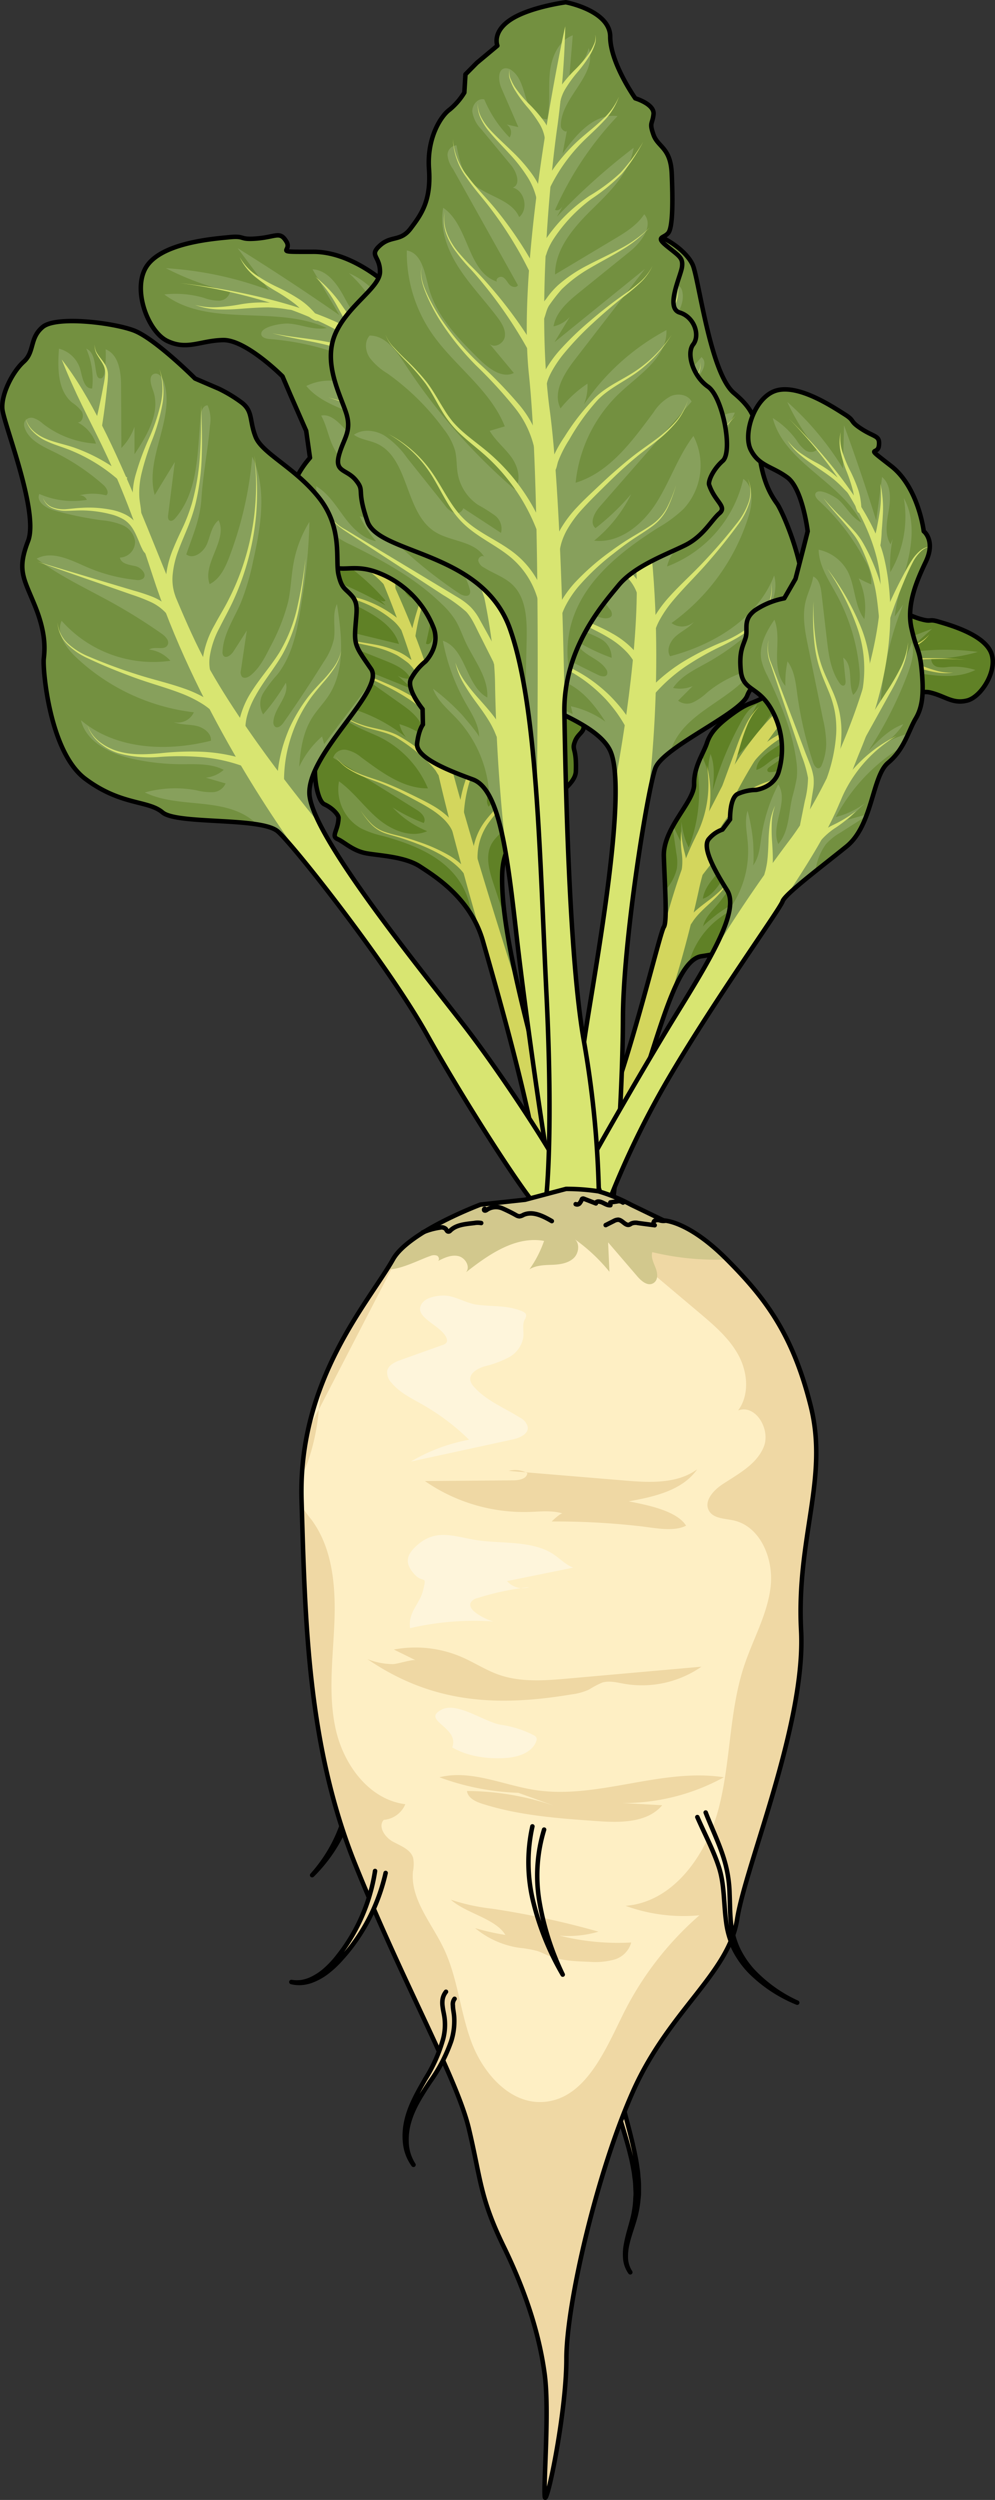 <svg id="Camada_1" data-name="Camada 1" xmlns="http://www.w3.org/2000/svg" width="221.89" height="557.02" viewBox="0 0 221.89 557.02"><rect x="0" y="0" width="221.89" height="557.02" fill="#333333" stroke="none"/><title>sugar_beet</title><path d="M137.49,454.6a35.76,35.76,0,0,0,1,12.81c1,4.27,2.3,8.51,3.16,12.88.24,1.09.39,2.2.55,3.3.09.55.11,1.11.16,1.67a15.59,15.59,0,0,1,.1,1.67v1.68c0,.56-.09,1.12-.13,1.67a24.9,24.9,0,0,1-.57,3.31c-.55,2.16-1.39,4.21-1.87,6.35a11.93,11.93,0,0,0-.33,3.26,6.25,6.25,0,0,0,1,3.1,6.19,6.19,0,0,1-1.12-3.09,11.57,11.57,0,0,1,.21-3.32c.4-2.19,1.16-4.28,1.62-6.42a23.56,23.56,0,0,0,.43-3.24c0-.54.09-1.09.07-1.63l-.07-1.64a14.78,14.78,0,0,0-.15-1.62c-.08-.54-.11-1.09-.22-1.62-.2-1.08-.38-2.15-.66-3.22-1-4.26-2.49-8.42-3.65-12.72a37.71,37.71,0,0,1-1.55-13.42" fill="#efd8a4" stroke="#000" stroke-linecap="round" stroke-linejoin="round"/><path d="M84.82,383.55a17,17,0,0,0-4.09,8c-.77,3-1.11,6.26-1.82,9.44a33.76,33.76,0,0,1-9.3,16.82,33.17,33.17,0,0,0,8.12-17c.49-3.14.63-6.36,1.24-9.61a19,19,0,0,1,4.1-9.25" fill="#feefc4" stroke="#000" stroke-linecap="round" stroke-linejoin="round"/><path d="M133.53,268.43c.53-.81,7.69-21,11.49-32.84s6.95-21.84,11.38-22.52,9.33-1.65,9.49-3.79a5.7,5.7,0,0,0-.32-3l.51-2.31s3.08-2.53,2.67-4.18a8.85,8.85,0,0,0-1.66-3.08s-1.81-2.68-.28-5.26a14.89,14.89,0,0,1,9.77-6.66c4.92-1,6,1.82,9.16-.38s3.23-3.54,4.13-4.82,2.82-1.67,2.63-4.51a14.87,14.87,0,0,0-1.88-5.64l1.38-3.94,3.46-5,1.78-2.54s6.64-4.46,10.09-3.68,5.07,2.64,8.35,1.81,7.12-7.13,5.19-11-9.17-5.86-11.54-6.57-1.39.19-4.2-.64-3.15-1.79-4.46-.41,2,2-4.36.75-13.17,3.34-13.17,3.34-2.8-.59-4.56,3.43-3.88,8.09-7.69,10.12-3.78,1.26-7.17,3.68-5.24,4.26-6.05,6.71-2.95,5.29-2.88,9.24-6.95,9.74-6.75,16.07.8,14.58,0,15.73-5.46,21-11,37.22a164.39,164.39,0,0,1-12.77,28.39S127,278.3,133.53,268.43Z" fill="#608126"/><path d="M168.87,156.89a46.49,46.49,0,0,0-4.46,11.5,60.4,60.4,0,0,0,10.9-14.89l-.66,2.63c2.58-2.77,4.39-6.14,6.67-9.15s5.25-5.79,9-6.54a20.38,20.38,0,0,0-8.79,10.92,22.77,22.77,0,0,0,4.4-4.37l-.51,1c2.16-.32,3.66-2.24,5.06-3.93s3.31-3.4,5.47-3.06l-5.45,6.1q8.6-3.75,17.37-7l-6,5.4a54.25,54.25,0,0,1,16.19-.24,41.88,41.88,0,0,1-10.37,1.6,1.76,1.76,0,0,0,1.37,1.74,6.61,6.61,0,0,0,2.39,0,15.79,15.79,0,0,1,6.07.68c-7.75,3.78-17.15-1.86-25.52.19,2.06.78,3.85.2,5.9.45.94.12,4.06,1.24,3.81,2.38-.11.54-.86.59-1.41.52a41.67,41.67,0,0,0-14,.74,7.7,7.7,0,0,0-4.22,2c.79.39,1.59.73,2.4,1a13,13,0,0,0-6.44,4.16c3.12-.21,5.62-2.7,8.66-3.43a8.07,8.07,0,0,1,6.7,1.44c-2.35,1.94-5.57,2.27-8.54,2.91a36.29,36.29,0,0,0-13.39,5.91c-1.36,1-2.78,2.27-2.79,4,2.36-.7,4.06-3.63,6.47-3.13l-3.51,2.45c-.3.21-.63.53-.5.87s.54.33.86.3c2.88-.28,5.4-1.95,7.79-3.57l7.07-4.79c1-.68,2.28-1.4,3.4-.89a44.28,44.28,0,0,0-2.5,4c-1.66,2.39-4.29,3.88-6.83,5.3l-12,6.69a21.15,21.15,0,0,0-3.85,2.53,10.57,10.57,0,0,0-2.48,3.26,1,1,0,0,0-.14.63c.13.58,1,.5,1.54.28a71.13,71.13,0,0,0,11.56-6.07c1.82-1.18,3.7-2.48,5.86-2.63a18.92,18.92,0,0,1-3.22,3.29c2.13,0,4-1.33,5.58-2.76s3.1-3,5.11-3.74c-.69,2.63-1.78,5.42-4.14,6.77a11.5,11.5,0,0,1-2.84,1c-5.43,1.45-10.87,3.17-15.57,6.25a13.29,13.29,0,0,0-2.51,2,33.73,33.73,0,0,0-2.18,3c-1.83,2.47-4.48,4.62-4.91,7.66,3.62-1.14,4.65-6.72,8.41-7.24a31,31,0,0,1-5.31,8.72c-1.24,1.44-2.68,2.88-3.06,4.74.08-.39,2.68-2.4,3.2-2.83a33.71,33.71,0,0,1,5.21-3.09c-1.08,1.72-3,2.71-4.63,3.91a18.55,18.55,0,0,0-6.85,9.79c-.07.25-.13.49-.19.74-2.22,2.63-4.19,7.68-6.24,13.8a3.7,3.7,0,0,1-2.06-.08,5.58,5.58,0,0,1-2.5-2.07,2.61,2.61,0,0,1-.19-.27c3-10.4,5.12-19,5.61-19.77s.42-4.22.26-8.29a10.72,10.72,0,0,0,2.54-4.76,10.51,10.51,0,0,0-.12-3.49q-.4-2.85-.83-5.7c.06-.1.11-.2.16-.3l1.63,3.46c.07-1.49.15-3,.22-4.47a15.58,15.58,0,0,0,1.59,5.79,33.91,33.91,0,0,0,2-16.89,11,11,0,0,1-.1-1.18,22.23,22.23,0,0,1,1-2.42,19.36,19.36,0,0,1,1.48,4.3,14,14,0,0,1,.49-4.65c1,2.56.75,5.41.49,8.14a73,73,0,0,1,6.28-15.22C166.1,159.31,167.17,157.63,168.87,156.89Z" fill="#789447"/><path d="M184.15,150.51c10.66-5.57,31.37-3.49,31.37-3.49s-23.59-2.08-34.93,7.44-22.24,31.54-24.78,44a267.79,267.79,0,0,1-7.3,26.64c-1.14,3.15-2.28,6.73-3.49,10.5-3.8,11.85-11,32-11.49,32.84-6.52,9.87-9.19,3.79-9.19,3.79a164.39,164.39,0,0,0,12.77-28.39c5.51-16.26,10.21-36.07,11-37.22a3.37,3.37,0,0,0,.28-1.25h0c4.8-17.1,6.74-18.56,11.61-28.19C165.52,166.2,173.5,156.09,184.15,150.51Z" fill="#d3d65d"/><path d="M152.86,204.89a.73.73,0,0,0-.24.44.76.76,0,0,0,0,.41.86.86,0,0,0,.36.41.76.76,0,0,0,.29.09h.18l.13,0A.89.89,0,0,0,154,206a1.36,1.36,0,0,0,.25-.3l.11-.17c.15-.22.29-.45.46-.67a15.38,15.38,0,0,1,1.06-1.26c.76-.81,1.59-1.57,2.43-2.35a32.78,32.78,0,0,0,2.42-2.44,11.2,11.2,0,0,0,1.84-2.88,10.55,10.55,0,0,1-2.09,2.65,28.77,28.77,0,0,1-2.61,2.16c-.9.69-1.82,1.37-2.69,2.14a14.59,14.59,0,0,0-1.26,1.23c-.21.21-.39.45-.59.69-.07.09-.25.3-.16.2a.41.41,0,0,1,.16-.09h.2a.71.71,0,0,1,.19.06.48.48,0,0,1,.22.26.47.47,0,0,1,0,.3.6.6,0,0,1-.19.35.67.67,0,0,0-.88-1Z" fill="#d3d65d"/><path d="M156.77,194.81l2.77-3.56a17.38,17.38,0,0,1,2.88-3.26,21.52,21.52,0,0,1,4-1.84l4.19-1.69,8.38-3.37,4.18-1.7a7.26,7.26,0,0,0,3.57-2.68,7.12,7.12,0,0,1-3.63,2.52l-4.24,1.54-8.5,3.07-4.25,1.53-2.13.77a9.65,9.65,0,0,0-2.13,1,8.81,8.81,0,0,0-1.76,1.62l-1.46,1.73L155.72,194a.67.67,0,0,0,1,.87Z" fill="#d3d65d"/><path d="M160.22,185.14a29.71,29.71,0,0,1,5.06-6.51,17.09,17.09,0,0,1,3.28-2.47,19.15,19.15,0,0,1,3.79-1.65c1.33-.45,2.69-.85,4-1.4a23.73,23.73,0,0,0,3.76-2,44.27,44.27,0,0,0,6.55-5.34,44.44,44.44,0,0,1-6.72,5.06,24.61,24.61,0,0,1-3.77,1.81c-1.3.49-2.66.83-4,1.23a20.8,20.8,0,0,0-4,1.55,18.37,18.37,0,0,0-3.54,2.46,31.16,31.16,0,0,0-5.53,6.55.67.67,0,1,0,1.12.74Z" fill="#d3d65d"/><path d="M168.09,169.75a23.29,23.29,0,0,1,9.65-7.05,47.08,47.08,0,0,1,11.93-2.9,47.39,47.39,0,0,0-12.17,2.28A24.24,24.24,0,0,0,167,168.9a.67.67,0,0,0,1,.88Z" fill="#d3d65d"/><path d="M178.9,156.75c.74-.49,1.49-1,2.26-1.39s1.64-.84,2.48-1.21a34.94,34.94,0,0,1,5.24-1.82,11.83,11.83,0,0,1,2.72-.39c.92-.05,1.86-.06,2.79-.05,1.87,0,3.75.05,5.62-.1-1.87,0-3.74-.12-5.61-.24-.93-.06-1.87-.11-2.81-.12a13,13,0,0,0-2.85.24,35.55,35.55,0,0,0-5.47,1.55c-.89.33-1.77.69-2.64,1.1a11.94,11.94,0,0,0-5.34,4.57c0,.08-.09.21,0,.26a.19.19,0,0,0,.21-.05C176.62,158.33,177.75,157.51,178.9,156.75Z" fill="#d3d65d"/><path d="M198.79,147.76a22.91,22.91,0,0,1,2.59.25c1.41.26,2.79.67,4.17,1.05a27.39,27.39,0,0,0,3.48.79,11.36,11.36,0,0,0,3.54,0,11,11,0,0,1-3.48-.34,28.83,28.83,0,0,1-3.33-1.1,19.16,19.16,0,0,0-4.22-1.11,11.22,11.22,0,0,0-2.29-.29,16.66,16.66,0,0,0-1.94.39.28.28,0,0,0-.15.06s0,.12,0,.15h.06C197.74,147.7,198.26,147.73,198.79,147.76Z" fill="#d3d65d"/><path d="M193.6,148.56l.14.05a1,1,0,0,0,.39,0,16.66,16.66,0,0,0,3.28-1.81,27.22,27.22,0,0,1,3.45-1.45,24.16,24.16,0,0,0,3.51-1.52,8.45,8.45,0,0,0,2.88-2.49,8.22,8.22,0,0,1-3,2.19,24.08,24.08,0,0,1-3.57,1.18,28.43,28.43,0,0,0-3.67,1.18,11.51,11.51,0,0,0-1.77.93,15.68,15.68,0,0,0-1.49,1.08c-.16.13-.33.32-.27.52A.3.3,0,0,0,193.6,148.56Z" fill="#d3d65d"/><path d="M187,150.53a11.19,11.19,0,0,0,2.11-2.28c.6-.78,1.2-1.55,1.83-2.29a19.46,19.46,0,0,1,4.3-4,19.89,19.89,0,0,0-4.78,3.49c-.73.68-1.42,1.38-2.11,2.08a20.22,20.22,0,0,0-1.66,1.68,13.54,13.54,0,0,1-1.83,1.88,3.46,3.46,0,0,1,.52.06,1.87,1.87,0,0,0,.58-.12,7.3,7.3,0,0,0,1-.5A.18.18,0,0,0,187,150.53Z" fill="#d3d65d"/><path d="M174.64,159.06a1.06,1.06,0,0,0,.59-.25,1.34,1.34,0,0,0,.31-.34,4,4,0,0,0,.3-.55l.5-1c.32-.66.64-1.33.95-2,.61-1.34,1.2-2.69,1.74-4a42.53,42.53,0,0,0,1.5-4.14,7.8,7.8,0,0,0,.31-2.2,3.75,3.75,0,0,0-.66-2.08,3.62,3.62,0,0,1,.49,2.08,7.59,7.59,0,0,1-.46,2.1c-.49,1.35-1.16,2.66-1.79,4s-1.32,2.59-2,3.86c-.35.63-.72,1.26-1.09,1.89l-.56.93a4.3,4.3,0,0,1-.25.4c-.08.09-.1,0,0,0a.67.67,0,0,0,.12,1.34Z" fill="#d3d65d"/><path d="M162.14,176.16,165,166.4a41.58,41.58,0,0,1,1.64-4.79,13.94,13.94,0,0,1,2.71-4.24,14.24,14.24,0,0,0-3,4.1,42.34,42.34,0,0,0-2,4.72l-3.51,9.55a.67.67,0,0,0,.39.86.68.68,0,0,0,.87-.4Z" fill="#d3d65d"/><path d="M156.43,186.87a26.05,26.05,0,0,0,1.18-16.42,25.32,25.32,0,0,1-2.4,15.85.68.68,0,0,0,.29.91.67.67,0,0,0,.9-.29Z" fill="#d3d65d"/><path d="M153.11,195.27a13.61,13.61,0,0,0-.4-5.16,24.81,24.81,0,0,1-.82-4.91,24.66,24.66,0,0,0,.16,5,12.81,12.81,0,0,1-.25,4.77.67.67,0,0,0,1.29.39s0-.06,0-.09Z" fill="#d3d65d"/><path d="M133.53,268.43c.53-.81,7.69-21,11.49-32.84s6.95-21.84,11.38-22.52,9.33-1.65,9.49-3.79a5.7,5.7,0,0,0-.32-3l.51-2.31s3.08-2.53,2.67-4.18a8.85,8.85,0,0,0-1.66-3.08s-1.81-2.68-.28-5.26a14.89,14.89,0,0,1,9.77-6.66c4.92-1,6,1.82,9.16-.38s3.23-3.54,4.13-4.82,2.82-1.67,2.63-4.51a14.87,14.87,0,0,0-1.88-5.64l1.38-3.94,3.46-5,1.78-2.54s6.64-4.46,10.09-3.68,5.07,2.64,8.35,1.81,7.12-7.13,5.19-11-9.17-5.86-11.54-6.57-1.39.19-4.2-.64-3.15-1.79-4.46-.41,2,2-4.36.75-13.17,3.34-13.17,3.34-2.8-.59-4.56,3.43-3.88,8.09-7.69,10.12-3.78,1.26-7.17,3.68-5.24,4.26-6.05,6.71-2.95,5.29-2.88,9.24-6.95,9.74-6.75,16.07.8,14.58,0,15.73-5.46,21-11,37.22a164.39,164.39,0,0,1-12.77,28.39S127,278.3,133.53,268.43Z" fill="none" stroke="#000" stroke-linecap="round" stroke-linejoin="round"/><path d="M132.63,281s-3.88-8.94-9.26-30.11S111.49,207.39,112,194.5s16.23-17.16,16.42-22.64-1-4.55-.19-6.68,2.88-2.2,1.41-4.55-3.15-3-3-6.18,1.1-8.57-2.09-12.27-8.77-4.79-9.51-7.18,1-2.92-1.21-3.93-3.23.43-5.4-1.14a11.82,11.82,0,0,1-5.47-8.05c-1.14-4.89-4.36-7.46-5.82-7.94a10.64,10.64,0,0,1-3-1.88l-1-2.69-2.23-1.18L87,106.57s.22-2.31-3.26-3.3-9-.07-9-.07-6.28,3.28-5.07,7.21-.92,10.39-.92,10.39-2.65,1.75-2,3.24,1,1,.94,3.07-2,2.67-.94,6.66,2.3,8.08,3.25,8.73,2.2-.12.8,2-1.87,2.45-1.28,3.77S74,153.62,72,155s-2,4.36-.58,5.41,1.47,4.79-.28,7-.76,10.9,1.2,11.8,3.17,2.42,3.16,3c-.07,2.82-1.74,4.09-.23,4.74s3.45,2.69,6.6,3.21,8.54.76,11.83,2.93,11.25,7,14,16.62,10.52,36.62,12.19,50A155.1,155.1,0,0,0,124.61,283S129.2,287.5,132.63,281Z" fill="#608126"/><path d="M84.66,133.6a2.91,2.91,0,0,1-.43-.43Z" fill="#87a05c"/><path d="M75.6,174.09c3.25,2.34,5.61,5.72,8.67,8.32s7.39,4.4,11,2.78a21.76,21.76,0,0,1-7.69-5.26,38.1,38.1,0,0,0,6.91,3.45c.7-1.1-.56-2.37-1.67-3L74.3,168.84a2.57,2.57,0,0,1,2.89-1.77,7.36,7.36,0,0,1,3.32,1.64c4.5,3.3,9.33,7,14.92,6.95a22.45,22.45,0,0,0-11-11.54c-3.75-1.79-8.6-3.12-9.67-7.14a36.16,36.16,0,0,1,15.79,7.31,7.48,7.48,0,0,1-1.47-2.94,18.64,18.64,0,0,1,5.16,2.44c.48-2.78-2.11-5-4.42-6.66L75.14,146.77l17,6.85-3.45-3.08a4.67,4.67,0,0,0,2.87.66c-1-2-3.34-3.06-5.47-3.92l-9.37-3.75c-2.19-.88-4.85-2.77-3.93-4.94a14.11,14.11,0,0,0,5.8,2.38l10.38,2.52c-1.15-3.82-4.91-6.16-8.46-8s-7.41-3.78-9.18-7.36A101.29,101.29,0,0,1,86,134.92l-1.33-1.32c.42.34.93.55,1.3.21a51.8,51.8,0,0,0-13.7-11.17c3.34-1.52,7.07.84,10,3.08l-1.75-3.34c.18.57.92-.29.75-.87-1.24-4.28-7.93-5.94-7.77-10.4a7.53,7.53,0,0,0,4.12,3.21l-2.34-5.86c2.42.16,4.24,2.34,5.18,4.58s1.32,4.71,2.52,6.82c1.6-.45,2.17-2.43,2.21-4.1s-.15-3.5.85-4.83a1.57,1.57,0,0,1,.87-.63c1.22-.25,1.65,1.57,1.51,2.81l-.75,6.61,1.61-.93a1.47,1.47,0,0,0,.17,2.08A18.91,18.91,0,0,0,91.47,114c.89-.55,2.12.29,2.36,1.31a5,5,0,0,1-.57,3c-.94,2.24-1.87,4.49-2.81,6.74-.53,1.27-.62,3.33.75,3.43a2.81,2.81,0,0,0,.42,4.71c.34-3.15,4.14-4.66,5.57-7.48,1-1.87.75-4.09.52-6.17a1.52,1.52,0,0,1,1.77,1.09,4.42,4.42,0,0,1-.08,2.28L95,143.38c.37.38,1,0,1.25-.49s.27-1,.66-1.41,1.24-.08,1.06.41c4-2.82,1.6-9.73,4.67-13.56,1.53,2.95,1.33,6.52.42,9.71s-2.44,6.17-3.55,9.3a4.11,4.11,0,0,0-.17,3.18c.49,1,2.16,1.29,2.62.29-.77,1.85-1.55,3.7-2.32,5.54,2,.32,3.56-1.79,4.54-3.61,2.21-4.14,4.5-8.54,4.29-13.24-.11-2.36-.53-5.39,1.58-6.46a22.33,22.33,0,0,1,.12,13.39c-1.83,6-6.22,11.24-6.73,17.51l2.47,0c-.41,1.76-1.49,3.28-2,5s-.47,3.9,1,4.93A92.76,92.76,0,0,0,115.56,150c.69-2.38,1.61-5.15,4-5.87a2.94,2.94,0,0,1,1,3.32,10.19,10.19,0,0,1-1.93,3.17,38.39,38.39,0,0,0-5.9,11,10.14,10.14,0,0,0-.69,3.68c.06,1.21.51,2.37.66,3.57a7.49,7.49,0,0,1-1.61,5.63,23.63,23.63,0,0,0-2,2.34,2.64,2.64,0,0,0-.12,2.91l4.52-5.44a1.14,1.14,0,0,0,1.64.2,3.28,3.28,0,0,0,1-1.56q1.74-4.42,3.49-8.86A13.19,13.19,0,0,1,122,159.7a4.51,4.51,0,0,1,4.49-1.48c-.74,1-2,1.49-2.94,2.3-4.34,3.68-1,11.63-4.73,16-1.91,2.24-5.48,3.19-6.22,6,.21-.43,1-.18,1.05.29a1.57,1.57,0,0,1-.5,1.28c-1.15,1.34-2.67,2.39-3.52,3.93-1.47,2.66-.54,6,.41,8.85l2.7,8.16c.8,5.74,2.19,12.28,3.86,19.22l-.3.23A4.18,4.18,0,0,1,112,225c-1.73-6.35-3.33-11.9-4.31-15.3a23.92,23.92,0,0,0-2.58-5.84v-.07a16.38,16.38,0,0,0-2.86-7.74c-3.83-5.49-10.57-8.07-17-9.82a21.16,21.16,0,0,1-4.74-1.66A10,10,0,0,1,75.6,174.09Z" fill="#789447"/><path d="M109.47,215.84c-.69-2.44-1.3-4.55-1.77-6.17-.12-.42-.26-.83-.4-1.24-3.33-11.53-9.5-33.57-11.37-44.91-2.57-15.67-11.16-35.67-14.34-42.36a145.9,145.9,0,0,1-5.67-14.35c-.21-.5,17.81,31.49,21.5,50.45s18.52,64.32,18.52,64.32h0c2.17,9.3,4.92,19.43,7.43,29.3,5.38,21.17,9.26,30.11,9.26,30.11-3.43,6.51-8,2-8,2a155.1,155.1,0,0,1-4.72-23.36c-1.39-11.09-7-31.62-10.42-43.76h0Z" fill="#d3d65d"/><path d="M106.49,191.38a13.22,13.22,0,0,1,2.53-8.12c1.7-2.38,4-4.42,5.42-7.2s1.55-5.85,2.4-8.7a19,19,0,0,1,4.46-7.66,19,19,0,0,0-4.73,7.58c-.95,2.86-1.26,5.91-2.64,8.52s-3.73,4.53-5.59,6.95a14.18,14.18,0,0,0-3,8.65Z" fill="#d3d65d"/><path d="M103.43,181.53a30,30,0,0,1,2.06-9.56,29.14,29.14,0,0,1,2.16-4.42c.83-1.42,1.81-2.77,2.66-4.22a17.71,17.71,0,0,0,1.14-2.26,16.4,16.4,0,0,0,.76-2.41c.4-1.63.67-3.27,1.19-4.84a35.92,35.92,0,0,1,2-4.53c.38-.74.75-1.49,1.08-2.25a5.79,5.79,0,0,0,.63-2.4,6,6,0,0,1-.69,2.37c-.36.75-.75,1.48-1.14,2.22a33.34,33.34,0,0,0-2.18,4.5c-.58,1.58-.9,3.23-1.34,4.82a16.27,16.27,0,0,1-.8,2.32,18.15,18.15,0,0,1-1.17,2.17c-.87,1.39-1.88,2.71-2.78,4.14a31.14,31.14,0,0,0-4.75,14.28Z" fill="#d3d65d"/><path d="M100.26,170.27a15.4,15.4,0,0,1,.82-8.62,67.86,67.86,0,0,1,3.87-8.14,42.74,42.74,0,0,0,3.35-8.45,28.37,28.37,0,0,0,.83-4.47,7.43,7.43,0,0,0-.57-4.44,7.27,7.27,0,0,1,.43,4.42,28.63,28.63,0,0,1-1,4.41,42.37,42.37,0,0,1-3.58,8.27,71,71,0,0,0-4.17,8.1,16.52,16.52,0,0,0-1.13,9.16Z" fill="#d3d65d"/><path d="M96.21,154.66a68.93,68.93,0,0,1,3.84-12.84c.42-1,.87-2.06,1.34-3.08s1-2.05,1.33-3.12a10.3,10.3,0,0,0,.63-3.34,6.22,6.22,0,0,0-.79-3.25,6.19,6.19,0,0,1,.65,3.25,10.14,10.14,0,0,1-.76,3.24c-.41,1-.93,2-1.44,3s-1,2-1.48,3a69.63,69.63,0,0,0-4.42,12.82Z" fill="#d3d65d"/><path d="M92.36,143.49c.32-2.13.68-4.24,1.2-6.33A61.55,61.55,0,0,1,95.42,131c.71-2,1.65-4,2.29-6.07A10.75,10.75,0,0,0,98,118.5a10.55,10.55,0,0,1-.53,6.33c-.72,2-1.74,3.94-2.55,6A60.66,60.66,0,0,0,92.74,137c-.62,2.08-1.08,4.22-1.5,6.35Z" fill="#d3d65d"/><path d="M88.28,132.09a10.75,10.75,0,0,1,.29-4.5,24.61,24.61,0,0,1,1.67-4.36c.67-1.43,1.42-2.82,2-4.31a9.18,9.18,0,0,0,.62-2.31,4.81,4.81,0,0,0-.26-2.35,4.73,4.73,0,0,1,.12,2.33,8.78,8.78,0,0,1-.74,2.22c-.66,1.42-1.5,2.77-2.25,4.17a25,25,0,0,0-2,4.37,12,12,0,0,0-.59,4.89Z" fill="#d3d65d"/><path d="M84.26,123.15a6.15,6.15,0,0,1,.06-3,20.77,20.77,0,0,1,1.05-3A19.37,19.37,0,0,0,86.44,114a8.46,8.46,0,0,0,.2-1.66,2.5,2.5,0,0,0-.4-1.58,2.4,2.4,0,0,1,.26,1.58,7.65,7.65,0,0,1-.33,1.58,19.25,19.25,0,0,1-1.31,3,21.07,21.07,0,0,0-1.36,3.06,7.25,7.25,0,0,0-.34,3.48Z" fill="#d3d65d"/><path d="M80.5,118.58a6.39,6.39,0,0,0-1.74-2.46,20,20,0,0,0-2.59-1.93,20.45,20.45,0,0,1-2.65-2,7.25,7.25,0,0,1-1.09-1.26,2.4,2.4,0,0,1-.56-1.53,2.36,2.36,0,0,0,.67,1.45A8.26,8.26,0,0,0,73.7,112a19,19,0,0,0,2.76,1.72,21.24,21.24,0,0,1,2.84,1.77,7.28,7.28,0,0,1,2.25,2.68Z" fill="#d3d65d"/><path d="M105.7,196.19a11.88,11.88,0,0,0-2.35-3.17,17.56,17.56,0,0,0-3.09-2.36,37.42,37.42,0,0,0-7-3.12c-1.2-.42-2.41-.8-3.63-1.13s-2.48-.59-3.66-1a7.75,7.75,0,0,1-3.18-1.91,22.38,22.38,0,0,1-2.39-2.92,21.61,21.61,0,0,0,2.29,3,8.07,8.07,0,0,0,3.18,2.08c1.21.42,2.44.7,3.64,1.09s2.38.8,3.55,1.26a36.48,36.48,0,0,1,6.72,3.31,16.4,16.4,0,0,1,2.84,2.33,10.88,10.88,0,0,1,2,3Z" fill="#d3d65d"/><path d="M102.2,185.27a9.89,9.89,0,0,0-1.06-1.88,12.59,12.59,0,0,0-1.42-1.58,18.84,18.84,0,0,0-3.39-2.41c-1.19-.69-2.41-1.28-3.63-1.88s-2.43-1.19-3.67-1.75-2.49-1.09-3.77-1.56-2.57-.87-3.84-1.33a19,19,0,0,1-3.67-1.68,10,10,0,0,1-3-2.7,10,10,0,0,0,2.9,2.82,20.33,20.33,0,0,0,3.64,1.83c1.26.5,2.54.94,3.79,1.45s2.47,1.08,3.68,1.68,2.4,1.23,3.59,1.87,2.38,1.27,3.52,2a18.15,18.15,0,0,1,3.13,2.4,11.58,11.58,0,0,1,1.24,1.48,8.64,8.64,0,0,1,.87,1.68Z" fill="#d3d65d"/><path d="M98.34,173.1a.43.43,0,0,0,.4-.13c.45-.51-.61-1.59-.9-2A20.18,20.18,0,0,0,95,168.25a36.75,36.75,0,0,0-6.45-4.48c-2.4-1.2-5.07-1.38-7.51-2.17a20.79,20.79,0,0,1-6.8-3.67,20.9,20.9,0,0,0,6.71,3.94c2.46.88,5.11,1.17,7.34,2.41a35.52,35.52,0,0,1,6.16,4.62,19.34,19.34,0,0,1,2.64,2.72c.35.47.63,1.28,1.24,1.47Z" fill="#d3d65d"/><path d="M96.56,160.23a3.84,3.84,0,0,0-.78-1.75,8.56,8.56,0,0,0-1.2-1.27,18.37,18.37,0,0,0-2.71-2.05,47.22,47.22,0,0,0-6-3,65.83,65.83,0,0,0-6.22-2.38,30.38,30.38,0,0,1-3.1-1.17,8.53,8.53,0,0,1-2.7-1.88,8.54,8.54,0,0,0,2.64,2,28.52,28.52,0,0,0,3.07,1.3c2.06.78,4.09,1.66,6.07,2.63a45.34,45.34,0,0,1,5.74,3.24,18.31,18.31,0,0,1,2.5,2,4.5,4.5,0,0,1,1.54,2.45Z" fill="#d3d65d"/><path d="M92.71,149.76c.05.05.09.11.15.16s.13.12.2.09.08-.06.1-.1a1.54,1.54,0,0,0,0-1.43,5.15,5.15,0,0,0-1.74-1.67,11.44,11.44,0,0,0-2.48-1.55,22.26,22.26,0,0,0-5.47-1.66c-1.86-.35-3.72-.58-5.56-1a19.19,19.19,0,0,1-5.3-1.8,19.31,19.31,0,0,0,5.24,2.08c1.83.47,3.69.79,5.5,1.23A22.13,22.13,0,0,1,88.54,146a25.8,25.8,0,0,1,2.5,1.73A9.93,9.93,0,0,1,92.71,149.76Z" fill="#d3d65d"/><path d="M89.77,138.8a8.83,8.83,0,0,0-1.46-1.3,26.33,26.33,0,0,0-2.57-1.74,25.42,25.42,0,0,0-5.64-2.45,28.43,28.43,0,0,1-5.68-2,28.3,28.3,0,0,1-4.86-3.6,28.76,28.76,0,0,0,4.72,3.85,28.55,28.55,0,0,0,5.65,2.31,24.53,24.53,0,0,1,7.76,4.43,9.4,9.4,0,0,1,1.5,1.65,2.11,2.11,0,0,0,1.12.91.17.17,0,0,0,.2-.05.2.2,0,0,0,0-.11A3.23,3.23,0,0,0,89.77,138.8Z" fill="#d3d65d"/><path d="M86.35,129.32a27.84,27.84,0,0,0-7.57-5c-1.37-.61-2.77-1.14-4.1-1.8a10.53,10.53,0,0,1-3.55-2.66,10.66,10.66,0,0,0,3.42,2.91c1.3.76,2.67,1.37,4,2.06a26.9,26.9,0,0,1,7,5.32Z" fill="#d3d65d"/><path d="M132.63,281s-3.88-8.94-9.26-30.11S111.49,207.39,112,194.5s16.23-17.16,16.42-22.64-1-4.55-.19-6.68,2.88-2.2,1.41-4.55-3.15-3-3-6.18,1.1-8.57-2.09-12.27-8.77-4.79-9.51-7.18,1-2.92-1.21-3.93-3.23.43-5.4-1.14a11.82,11.82,0,0,1-5.47-8.05c-1.14-4.89-4.36-7.46-5.82-7.94a10.64,10.64,0,0,1-3-1.88l-1-2.69-2.23-1.18L87,106.57s.22-2.31-3.26-3.3-9-.07-9-.07-6.28,3.28-5.07,7.21-.92,10.39-.92,10.39-2.65,1.75-2,3.24,1,1,.94,3.07-2,2.67-.94,6.66,2.3,8.08,3.25,8.73,2.2-.12.8,2-1.87,2.45-1.28,3.77S74,153.62,72,155s-2,4.36-.58,5.41,1.47,4.79-.28,7-.76,10.9,1.2,11.8,3.17,2.42,3.16,3c-.07,2.82-1.74,4.09-.23,4.74s3.45,2.69,6.6,3.21,8.54.76,11.83,2.93,11.25,7,14,16.62,10.52,36.62,12.19,50A155.1,155.1,0,0,0,124.61,283S129.2,287.5,132.63,281Z" fill="none" stroke="#000" stroke-linecap="round" stroke-linejoin="round"/><path d="M127.67,269.18c-.91-1.54.67-24.9,3-39.87s9.54-54.05,5.3-62.26-26-11.91-25.43-17.64.75-6.4-1.28-9.56-3.31-4.45-2.84-6.7,1.24-2.4.33-5.61-5.82-8.48-4.49-16.92,6.33-14.9,5.83-18.91-2.34-5.27-.9-8.35a30.51,30.51,0,0,1,2.93-5l3.51-4.51s3.52-12.21,6.84-16S134,46.61,137.79,47.35s4.18,4,7.46,4.73S153.12,56,154.47,59s3.89,24.1,9.21,28.58,4.84,6.71,5.62,13.29,2.68,9.52,4,11.37,8.92,18.75,4.82,27.86S168.15,151,166.64,155s-18.76,11.49-20.48,16.15-7.17,38.19-7.24,55.63-1.84,42.68-3.1,46.08S129.59,272.4,127.67,269.18Z" fill="#739040"/><path d="M135.94,167.05c-3.57-6.9-19.48-10.62-24.14-15,.89.32,1.77.7,2.63,1.09l13.29,5.95c-.14-.58-.28-1.16-.41-1.73A20.61,20.61,0,0,1,135,160.8c-2.1-3.26-4.55-6.45-7.95-8.3-1.75-.95-3.68-1.51-5.43-2.44-6.18-3.27-9.07-10.4-11.48-17,2.18,1.52,2.74,4.48,4.41,6.54a14.15,14.15,0,0,0,4.36,3.24q7.13,4,14.48,7.55c.69.34,1.75.55,2-.16a1.25,1.25,0,0,0-.22-1.12c-1.64-2.63-5.92-3.24-6.63-6.28a44.82,44.82,0,0,0,7.85,3.74,4.71,4.71,0,0,0-2.41-4.21,30,30,0,0,0-4.68-2c-5.38-2.29-9.17-7.13-12.72-11.77a123.31,123.31,0,0,1-10-14.47,26.55,26.55,0,0,1,7.68,6.51c1.8,2.23,3.25,4.72,5.14,6.87a44.29,44.29,0,0,0,8.35,6.82c2.11,1.45,4.3,2.94,6.82,3.41.71.13,1.66,0,1.87-.65a1.68,1.68,0,0,0-.49-1.4l-5.42-7.09,4.87,2.66c.84.45,2.27.64,2.39-.31a1.41,1.41,0,0,0-.28-.87c-2-3.25-5.61-5.09-8.64-7.43a52.53,52.53,0,0,1-7-6.9c-5.26-5.91-10.56-12.58-11.09-20.48a82.59,82.59,0,0,0,15.31,17.12c1.92,1.63,4.18,3.25,6.7,3.09-.76-4.87-8.32-6.56-8.66-11.49,2,.33,3.26,2.16,4.83,3.39s4.37,1.62,5.16-.21c-3.52-3.15-6.52-5.41-9-9.35-2.89-4.53-6.43-8.71-9.43-13.19A7.9,7.9,0,0,1,114,80.4c.87-.53,1.89.41,2.46,1.25,4.5,6.61,8.5,14.51,16,17.27.45.17,1.05.27,1.33-.12s0-.91-.29-1.29l-7-9.6L134,92.19c-1.92-8.31-12.27-12.66-14-21-.21-1.06,0-2.5,1-2.68,1.33-.23,1.77,1.68,2,3,.76,5.11,5.91,8.19,10.51,10.55l-2.94-5.36a12.57,12.57,0,0,0,4.83,2.71l-6.56-12.14c-1.5-2.77-2.93-6.39-.93-8.81a27.41,27.41,0,0,0,2.77,4.46c.34.45.92.94,1.4.64s.37-.85.24-1.31c-.6-2-2-4.36-.71-6a17.06,17.06,0,0,0,3.13,8.41c1.62-.78.73-3.17.28-4.91A6.68,6.68,0,0,1,137,53.28c2.34,3.59,4.78,7.92,3.25,11.93a8.14,8.14,0,0,0-.93,2.86c0,1,1,2.09,1.95,1.64a8.37,8.37,0,0,0-1.27,6.1,21.29,21.29,0,0,0,8.21-9.59,5.82,5.82,0,0,1,1.23-2.1,1.68,1.68,0,0,1,2.22-.19,2,2,0,0,1,.49,1c.65,2.89-1.39,5.61-3.09,8a48.89,48.89,0,0,0-6.11,11.76c-.31.87-.33,2.22.58,2.33a12.4,12.4,0,0,1,5.23-2.9,1.7,1.7,0,0,0-1,1.71,18.71,18.71,0,0,0,8.65-6.27c1.49,1.15.22,3.5-1.12,4.82a82.88,82.88,0,0,1-8.2,7,15.4,15.4,0,0,0-3.51,3.17,4.65,4.65,0,0,0-.75,4.47,3.53,3.53,0,0,0,4.74,1.6c.44,1.31-1,2.38-2.06,3.29s-1.51,3.07-.15,3.31a2.07,2.07,0,0,0,1.46-.52A36.45,36.45,0,0,0,155,98.94c2.39-3.11,5-7,8.88-7-2.65,6-6.57,11.24-10,16.76A124.38,124.38,0,0,0,147.53,120c-.46.94-.81,2.3.07,2.86,1.24.81,2.6-1.24,4.07-1.14a7.6,7.6,0,0,0-2.91,4.5,27.34,27.34,0,0,0,17-19.52c2.42,1.81,2.06,5.52,1.16,8.4a46.2,46.2,0,0,1-17.17,23.72,3.93,3.93,0,0,0,5-.27c-1.08,1.33-2.72,2.05-4,3.17s-2.22,3.06-1.31,4.5c9.84-2.58,19.55-8.51,23.2-18,1.37,5.08-2.38,10.09-6.39,13.5a52.37,52.37,0,0,1-8.4,5.85c-2.83,1.59-5.93,3-7.75,5.71a7.27,7.27,0,0,0,4.37-.41c-1.08,1.08-2.16,2.17-3.25,3.25a3.27,3.27,0,0,0,3.45.32,12.58,12.58,0,0,0,3-2.12,25.5,25.5,0,0,1,10.32-5.15c-4.61,6.53-13.83,8.95-17.55,16a15.51,15.51,0,0,0-1,2.38,9.86,9.86,0,0,0-3.19,3.52c-.66,1.8-1.89,7.95-3.14,15.82a8.91,8.91,0,0,1-6.37.36C137.5,178,137.58,170.23,135.94,167.05Z" fill="#87a05c"/><path d="M137.2,174.16h0s5.21-26.37,4.78-45.24-7.73-52.8-4.42-73.16c2.13,16.79-.21,22.36,5.45,51.76s2.83,61.87.91,73.94v0c-2.21,12.52-5,32.92-5,45.27-.08,17.44-1.84,42.68-3.1,46.08s-6.23-.42-8.15-3.64c-.91-1.54.67-24.9,3-39.87C132.53,217,137.74,188.54,137.2,174.16Z" fill="#d8e571"/><path d="M144.14,135a10.84,10.84,0,0,0-2.6-6.5,21.31,21.31,0,0,0-5.19-4.41c-1.89-1.21-3.81-2.28-5.61-3.53a55.91,55.91,0,0,1-5.21-4,57.66,57.66,0,0,1-8.86-9.73,61.13,61.13,0,0,1-3.53-5.59,62.93,62.93,0,0,1-2.85-6A60.7,60.7,0,0,0,113,101.3a63.3,63.3,0,0,0,3.38,5.73,57.88,57.88,0,0,0,8.66,10.1,56.83,56.83,0,0,0,5.17,4.24c1.79,1.33,3.71,2.46,5.51,3.7a20.12,20.12,0,0,1,4.75,4.28,9.38,9.38,0,0,1,2.11,5.64Z" fill="#d8e571"/><path d="M142.42,113.94a12.61,12.61,0,0,0-2.37-5.31,22.29,22.29,0,0,0-4-4c-1.45-1.17-3-2.22-4.42-3.32a39.85,39.85,0,0,1-4.13-3.55,51.79,51.79,0,0,1-6.76-8.59c-2-3.08-3.76-6.3-5.53-9.51,1.65,3.28,3.31,6.56,5.19,9.72A52.23,52.23,0,0,0,127,98.29a39.45,39.45,0,0,0,4.08,3.78c1.44,1.16,2.9,2.27,4.26,3.46a20.58,20.58,0,0,1,3.61,3.92,11,11,0,0,1,1.92,4.73Z" fill="#d8e571"/><path d="M139.67,93.11a7.54,7.54,0,0,0-.3-1.13,17.33,17.33,0,0,0-4-6,57.78,57.78,0,0,0-6.19-5.34,42.29,42.29,0,0,1-6-5.39,15,15,0,0,1-3.66-7.07,15.07,15.07,0,0,0,3.35,7.32,42.87,42.87,0,0,0,5.75,5.76,56.46,56.46,0,0,1,5.81,5.53,18.31,18.31,0,0,1,2.85,4.29c.67,1.47,1,3,2,4.3a.38.38,0,0,0,.14.11c.13,0,.21-.14.24-.27A5.25,5.25,0,0,0,139.67,93.11Z" fill="#d8e571"/><path d="M138.6,72.68q-3.33-3.59-6.44-7.38a22.7,22.7,0,0,1-1.47-1.91,4,4,0,0,1-.62-2.21c0-.8.1-1.62.11-2.45a3.77,3.77,0,0,0-.62-2.36,3.7,3.7,0,0,1,.42,2.35c-.07.81-.26,1.61-.31,2.45a4.59,4.59,0,0,0,.49,2.51,21,21,0,0,0,1.36,2.1q2.79,4.06,5.86,7.94Z" fill="#d8e571"/><path d="M145.46,143.33a14.24,14.24,0,0,1,1.54-5,26.56,26.56,0,0,1,3.05-4.47c2.33-2.8,5-5.37,7.47-8.18s4.79-5.68,7-8.69a16.19,16.19,0,0,0,2.58-4.94,7.37,7.37,0,0,0-.38-5.44,7.33,7.33,0,0,1,.19,5.39,16,16,0,0,1-2.71,4.75q-3.42,4.36-7.24,8.39c-2.52,2.7-5.29,5.14-7.8,7.94a27.82,27.82,0,0,0-3.36,4.58,15.88,15.88,0,0,0-1.91,5.49Z" fill="#d8e571"/><path d="M144.83,120.3a6.12,6.12,0,0,1-.3-3.89,10.78,10.78,0,0,1,1.8-3.78,38.25,38.25,0,0,1,2.82-3.38l3-3.32,11.92-13.31-12.51,12.76-3.13,3.19a40.72,40.72,0,0,0-3,3.34,11.94,11.94,0,0,0-2.19,4.16,7.55,7.55,0,0,0,.19,4.87Z" fill="#d8e571"/><path d="M142.11,99.59c-.2-2.09-.49-4.12.67-6.09a10.86,10.86,0,0,1,2-2.38,25.45,25.45,0,0,1,2.46-2.05,26.63,26.63,0,0,1,2.71-1.75c.93-.54,1.92-1,2.89-1.5a7.39,7.39,0,0,0,2.58-2.06,3.75,3.75,0,0,0,.72-3.12,3.61,3.61,0,0,1-.88,3,7,7,0,0,1-2.59,1.83c-1,.46-2,.84-3,1.33a29.16,29.16,0,0,0-2.88,1.63,27,27,0,0,0-2.67,2,11.79,11.79,0,0,0-2.33,2.49,7.85,7.85,0,0,0-1.23,3.28c-.36,2.47-.24,4.82,1.39,6.81a2.85,2.85,0,0,0,.27-1.53C142.22,100.82,142.17,100.2,142.11,99.59Z" fill="#d8e571"/><path d="M139.05,86.53a37.79,37.79,0,0,1,6.18-11.61c1.34-1.76,3-3.29,4.31-5.16A9.49,9.49,0,0,0,151,66.7a5.93,5.93,0,0,0,0-3.34,5.9,5.9,0,0,1-.18,3.28,9.34,9.34,0,0,1-1.59,2.88c-1.37,1.74-3.12,3.16-4.6,4.89A38.65,38.65,0,0,0,137.53,86Z" fill="#d8e571"/><path d="M146,154.59a36.57,36.57,0,0,1,6.94-6.13,62.25,62.25,0,0,1,8.18-4.6c2.82-1.41,5.71-2.93,7.89-5.31a12.6,12.6,0,0,0,2.52-4,8.51,8.51,0,0,0,.44-4.68,8.46,8.46,0,0,1-.62,4.61,12.34,12.34,0,0,1-2.63,3.83,25.56,25.56,0,0,1-7.94,4.87,61.67,61.67,0,0,0-8.5,4.31,37.76,37.76,0,0,0-7.47,6.07Z" fill="#d8e571"/><path d="M143.52,150.17a3,3,0,0,0,0-1.83,5.88,5.88,0,0,0-.66-1.43,12.87,12.87,0,0,0-1.77-2.31,19.51,19.51,0,0,0-4.53-3.44c-3.27-1.87-6.78-3-10-4.81a34.45,34.45,0,0,1-8.42-6.91,103.73,103.73,0,0,1-6.85-8.63,103.22,103.22,0,0,0,6.55,8.89,34.71,34.71,0,0,0,8.31,7.34c3.2,1.94,6.68,3.24,9.74,5.15a18.47,18.47,0,0,1,4.12,3.36,12.51,12.51,0,0,1,1.5,2.12,2.5,2.5,0,0,1,.45,2Z" fill="#d8e571"/><path d="M141.18,161.65a35.21,35.21,0,0,0-2.4-3.52A37,37,0,0,0,136,155a35.1,35.1,0,0,0-3.2-2.77,32.09,32.09,0,0,0-7.3-4.19c-1.3-.53-2.63-1-4-1.39a29.18,29.18,0,0,1-3.87-1.49,10.61,10.61,0,0,1-3.31-2.45,10.64,10.64,0,0,0,3.22,2.63,30.31,30.31,0,0,0,3.83,1.69c1.3.49,2.59,1,3.84,1.56a32.06,32.06,0,0,1,6.91,4.42,36.1,36.1,0,0,1,3,2.83,35.46,35.46,0,0,1,2.56,3.17,34.18,34.18,0,0,1,2.13,3.46Z" fill="#d8e571"/><path d="M127.67,269.18c-.91-1.54.67-24.9,3-39.87s9.54-54.05,5.3-62.26-26-11.91-25.43-17.64.75-6.4-1.28-9.56-3.31-4.45-2.84-6.7,1.24-2.4.33-5.61-5.82-8.48-4.49-16.92,6.33-14.9,5.83-18.91-2.34-5.27-.9-8.35a30.51,30.51,0,0,1,2.93-5l3.51-4.51s3.52-12.21,6.84-16S134,46.61,137.79,47.35s4.18,4,7.46,4.73S153.12,56,154.47,59s3.89,24.1,9.21,28.58,4.84,6.71,5.62,13.29,2.68,9.52,4,11.37,8.92,18.75,4.82,27.86S168.15,151,166.64,155s-18.76,11.49-20.48,16.15-7.17,38.19-7.24,55.63-1.84,42.68-3.1,46.08S129.59,272.4,127.67,269.18Z" fill="none" stroke="#000" stroke-linecap="round" stroke-linejoin="round"/><path d="M129.85,262.28c.32-1.11,13-23.35,20.79-36s14.36-23.35,11.52-27.88-5.78-9.75-4-11.56a6.77,6.77,0,0,1,2.95-2l1.7-2.27s-.12-4.76,1.7-5.67a10.54,10.54,0,0,1,4.08-.9s3.85-.46,5-3.86A17.79,17.79,0,0,0,172,158c-3-5.22-6.35-4-6.8-8.59s.68-5.69,1.13-7.51-.68-3.85,2-5.89a17.54,17.54,0,0,1,6.57-2.7l2.5-4.33,1.81-7,.91-3.6s-1.14-9.49-4.54-12-6.34-2.53-8.16-6.16.91-12,5.9-13.26,12.46,3.74,15,5.33.9,1.41,3.85,3.31S196.27,97,196,99.3s-3.4-.23,2.72,4.53S206,118.37,206,118.37s2.72,2.08.45,6.81-4.3,9.83-3.17,14.87,1.81,4.4,2.27,9.37.22,8.07-1.36,10.71-2.5,6.8-6.13,9.82-3.4,13.9-9.29,18.66S175,199.26,174.51,200.85s-14.73,21.31-25.16,39a195.9,195.9,0,0,0-15.76,33.72S126,275.88,129.85,262.28Z" fill="#739040"/><path d="M203.33,143.22a55.28,55.28,0,0,1-6.94,13,72.63,72.63,0,0,1,5-21.49l-1.86,2.65c.49-4.49,2.13-8.77,3.09-13.19s1.14-9.27-1.07-13.21a24.3,24.3,0,0,1-3,16.49,27.46,27.46,0,0,1,.53-7.4c-.16.41-.32.81-.47,1.22-1.41-2.21-.83-5.07-.4-7.66s.5-5.65-1.5-7.34L195.4,116q-3.32-10.71-7.18-21.23-.12,4.81-.23,9.62a65.31,65.31,0,0,0-12.43-14.84,50.36,50.36,0,0,0,6.65,10.64,2.09,2.09,0,0,1-2.64.11,7.86,7.86,0,0,1-1.9-2.15,18.71,18.71,0,0,0-5.34-5c2.62,10,15.06,14.08,19.74,23.27-2.31-1.26-3.18-3.33-5-5-.84-.76-4.29-2.72-5.13-1.6-.4.53.13,1.24.62,1.69a49.69,49.69,0,0,1,10.3,13.3,9.2,9.2,0,0,1,1.44,5.41c-1-.41-1.9-.86-2.82-1.36a15.6,15.6,0,0,1,1.27,9.08c-2.25-3-2-7.2-3.66-10.53a9.65,9.65,0,0,0-6.53-4.93c.08,3.63,2.28,6.81,4,10a43.25,43.25,0,0,1,5.1,16.74c.19,2,.11,4.3-1.4,5.61-1.21-2.68.12-6.51-2.21-8.3l.51,5.1c.05.43,0,1-.39,1.12s-.72-.22-.94-.54c-2-2.83-2.45-6.42-2.85-9.85l-1.18-10.14c-.17-1.45-.51-3.16-1.85-3.77-.27,1.86-1.18,3.56-1.65,5.38-.87,3.36-.17,6.9.53,10.31l3.3,16.09a25.41,25.41,0,0,1,.72,5.47,12.84,12.84,0,0,1-1,4.78,1.24,1.24,0,0,1-.47.63c-.62.33-1.22-.5-1.44-1.18a84.58,84.58,0,0,1-3.54-15.21c-.35-2.57-.63-5.29-2.18-7.36a22.41,22.41,0,0,0-.47,5.48c-1.68-1.91-1.92-4.67-1.86-7.21s.34-5.18-.59-7.55c-1.84,2.68-3.53,5.85-2.91,9a14.29,14.29,0,0,0,1.29,3.38c2.91,6,5.61,12.32,6.49,19a15.2,15.2,0,0,1,.11,3.87,43.35,43.35,0,0,1-1,4.31c-.83,3.58-.7,7.66-3.12,10.42-1.79-4.16,2.46-9.46,0-13.27a37.42,37.42,0,0,0-3.76,11.62c-.33,2.25-.51,4.67-1.9,6.47.29-.38.09-4.3.06-5.11a40.34,40.34,0,0,0-1.25-7.13c-.72,2.32-.13,4.82.06,7.24a22.24,22.24,0,0,1-3.52,13.86c-.17.25-.35.49-.53.74-.64,4.07-3.68,9.79-7.63,16.43a4.42,4.42,0,0,0,1.68,1.8,6.68,6.68,0,0,0,3.83.65l.39,0c7.12-10.81,13.25-19.49,13.54-20.52s3.5-3.67,7.31-6.71a12.82,12.82,0,0,1,2.32-6,12.57,12.57,0,0,1,3.26-2.62l5.81-3.7.15-.37L189,182.66l3.89-3.69a18.53,18.53,0,0,1-6.5,3.08,40.75,40.75,0,0,1,13.71-15,12.17,12.17,0,0,0,1.15-.82,27.34,27.34,0,0,0,1.42-2.8,23.52,23.52,0,0,0-5.06,2,16.84,16.84,0,0,0,3.83-4.07c-3.09,1.1-5.48,3.54-7.75,5.91a87.59,87.59,0,0,0,8.89-17.57C203.3,147.61,204,145.33,203.33,143.22Z" fill="#87a05c"/><path d="M197.18,124.39c-3.27-14-21.31-31.15-21.31-31.15s20.29,19.75,20.52,37.45-11.23,44.77-20.52,56.79a317.92,317.92,0,0,0-18.44,27.41c-2,3.49-4.32,7.32-6.79,11.35-7.78,12.69-20.47,34.93-20.79,36-3.85,13.6,3.74,11.28,3.74,11.28a195.9,195.9,0,0,1,15.76-33.72c10.43-17.68,24.71-37.4,25.16-39a3.86,3.86,0,0,1,.91-1.23h0C187.18,181.92,187,179,191.91,167.1,197.51,153.51,200.45,138.39,197.18,124.39Z" fill="#d8e571"/><path d="M172.33,195.18a.88.88,0,0,1-.2.56,1,1,0,0,1-.4.28,1,1,0,0,1-.66,0,.83.83,0,0,1-.31-.18,1.29,1.29,0,0,1-.15-.17.56.56,0,0,1-.07-.13.85.85,0,0,1-.1-.46,1.26,1.26,0,0,1,.08-.45l.06-.24a7,7,0,0,0,.24-.93,15.85,15.85,0,0,0,.32-1.95c.14-1.32.19-2.67.24-4a35.37,35.37,0,0,1,.32-4.1,13.05,13.05,0,0,1,1.17-3.92,12.88,12.88,0,0,0-.77,4,36.5,36.5,0,0,0,.08,4.05c.08,1.36.18,2.72.16,4.12a16.56,16.56,0,0,1-.13,2.1,9.36,9.36,0,0,1-.17,1.06c0,.14-.08.47,0,.31a.41.41,0,0,0-.05-.21.2.2,0,0,0,0-.08l-.1-.11a.63.63,0,0,0-.21-.13.61.61,0,0,0-.4,0,.59.59,0,0,0-.3.21.65.65,0,0,0-.16.44.8.8,0,1,1,1.6,0Z" fill="#d8e571"/><path d="M178.42,183.77l1.06-5.29a21.39,21.39,0,0,0,.71-5.16,26.56,26.56,0,0,0-1.45-5L177,163.16l-3.48-10.22-1.73-5.12a8.6,8.6,0,0,1-.35-5.32,8.58,8.58,0,0,0,.54,5.26l1.92,5,3.86,10.09,1.92,5.05,1,2.52a13.2,13.2,0,0,1,.74,2.73,10.86,10.86,0,0,1-.1,2.86l-.43,2.68-.86,5.33a.81.81,0,0,1-1.59-.26Z" fill="#d8e571"/><path d="M184.48,173.1a35.76,35.76,0,0,0,2-9.67,21.72,21.72,0,0,0-.32-4.9,23.1,23.1,0,0,0-1.47-4.73c-.63-1.55-1.33-3.09-1.85-4.71a28.47,28.47,0,0,1-1.13-5,52.49,52.49,0,0,1-.27-10.1,51.69,51.69,0,0,0,.67,10,28.42,28.42,0,0,0,1.29,4.83c.58,1.56,1.33,3.05,2,4.6a24.71,24.71,0,0,1,1.71,4.83,22.14,22.14,0,0,1,.54,5.13A37.29,37.29,0,0,1,186,173.58a.81.81,0,0,1-1.55-.44Z" fill="#d8e571"/><path d="M192.29,154a27.86,27.86,0,0,0-1.15-14.25,55.83,55.83,0,0,0-6.68-13.07,56.51,56.51,0,0,1,7.43,12.8,29,29,0,0,1,2,14.8.79.79,0,0,1-.91.67.8.8,0,0,1-.68-.91Z" fill="#d8e571"/><path d="M195.63,134c-.13-1-.29-2.1-.51-3.13s-.52-2.13-.84-3.19a41.94,41.94,0,0,0-2.43-6.16,13.86,13.86,0,0,0-1.77-2.77c-.68-.88-1.4-1.73-2.14-2.58-1.46-1.69-3-3.36-4.29-5.16,1.43,1.72,3,3.29,4.59,4.89.78.8,1.56,1.62,2.31,2.46a15.26,15.26,0,0,1,2,2.77,42.54,42.54,0,0,1,2.87,6.16c.4,1.06.76,2.14,1.06,3.25a14.43,14.43,0,0,1,0,8.41c0,.11-.12.24-.23.2s-.11-.13-.12-.22C196,137.31,195.84,135.65,195.63,134Z" fill="#d8e571"/><path d="M188.25,109a25.46,25.46,0,0,0-2.25-2.15c-1.33-1.08-2.78-2-4.21-3a34.78,34.78,0,0,1-3.42-2.54,13.46,13.46,0,0,1-2.78-3.2,13.19,13.19,0,0,0,3,2.89,33.15,33.15,0,0,0,3.59,2.16,22.28,22.28,0,0,1,4.31,3,13.34,13.34,0,0,1,2,1.85,18.6,18.6,0,0,1,1.15,2.05.34.34,0,0,1,.07.19c0,.07-.08.13-.14.11a.1.1,0,0,1-.05,0C189.13,109.88,188.69,109.43,188.25,109Z" fill="#d8e571"/><path d="M191.58,114.3a.51.51,0,0,1-.16-.09,1.12,1.12,0,0,1-.26-.38c-.67-1.38-.59-2.92-.92-4.38a34.6,34.6,0,0,0-1.38-4.26,28.42,28.42,0,0,1-1.37-4.37,10.13,10.13,0,0,1,0-4.55,9.86,9.86,0,0,0,.38,4.45,27.83,27.83,0,0,0,1.72,4.16,34.3,34.3,0,0,1,1.8,4.25,12.73,12.73,0,0,1,.53,2.33,17.64,17.64,0,0,1,.19,2.19c0,.24,0,.55-.26.65A.39.39,0,0,1,191.58,114.3Z" fill="#d8e571"/><path d="M195,121.87a13.49,13.49,0,0,1,.43-3.69c.23-1.16.45-2.3.64-3.45a24,24,0,0,0,.23-7,24.19,24.19,0,0,1,.57,7.06c-.06,1.18-.15,2.36-.25,3.54a23.83,23.83,0,0,1-.23,2.81,16.2,16.2,0,0,0-.27,3.11s-.41-.35-.46-.42a2.06,2.06,0,0,1-.35-.61A9.19,9.19,0,0,1,195,122,.31.31,0,0,1,195,121.87Z" fill="#d8e571"/><path d="M196.86,139.67a1.43,1.43,0,0,1-.24-.72,2.19,2.19,0,0,1,.07-.56,6.93,6.93,0,0,1,.26-.69l.51-1.22c.34-.81.7-1.61,1.06-2.41q1.09-2.4,2.3-4.74c.83-1.55,1.61-3.11,2.59-4.59a9.23,9.23,0,0,1,1.75-2,4.41,4.41,0,0,1,2.4-1,4.35,4.35,0,0,0-2.27,1.19,9.1,9.1,0,0,0-1.54,2,52,52,0,0,0-2.2,4.72q-1,2.4-1.91,4.85-.45,1.23-.87,2.46l-.4,1.24a5.08,5.08,0,0,0-.17.54c0,.14,0,.12,0,0a.81.81,0,0,1-.19,1.12A.79.79,0,0,1,196.86,139.67Z" fill="#d8e571"/><path d="M191.12,164.35l6.6-10.23a49.77,49.77,0,0,0,3.06-5.22,16.84,16.84,0,0,0,1.73-5.77,17.14,17.14,0,0,1-1.36,5.93,49,49,0,0,1-2.74,5.47l-5.91,10.64a.81.81,0,0,1-1.09.32.82.82,0,0,1-.32-1.1Z" fill="#d8e571"/><path d="M185.88,177.88a31.12,31.12,0,0,1,14-13.88,30.3,30.3,0,0,0-12.49,14.54.8.8,0,1,1-1.49-.6Z" fill="#d8e571"/><path d="M180.86,187.44a16.27,16.27,0,0,1,5-3.66,29.9,29.9,0,0,0,5.09-3.09,30,30,0,0,1-4.66,3.77,15.42,15.42,0,0,0-4.13,3.94.8.8,0,0,1-1.11.25.81.81,0,0,1-.25-1.11l.07-.09Z" fill="#d8e571"/><path d="M129.85,262.28c.32-1.11,13-23.35,20.79-36s14.36-23.35,11.52-27.88-5.78-9.75-4-11.56a6.77,6.77,0,0,1,2.95-2l1.7-2.27s-.12-4.76,1.7-5.67a10.54,10.54,0,0,1,4.08-.9s3.85-.46,5-3.86A17.79,17.79,0,0,0,172,158c-3-5.22-6.35-4-6.8-8.59s.68-5.69,1.13-7.51-.68-3.85,2-5.89a17.54,17.54,0,0,1,6.57-2.7l2.5-4.33,1.81-7,.91-3.6s-1.14-9.49-4.54-12-6.34-2.53-8.16-6.16.91-12,5.9-13.26,12.46,3.74,15,5.33.9,1.41,3.85,3.31S196.27,97,196,99.3s-3.4-.23,2.72,4.53S206,118.37,206,118.37s2.72,2.08.45,6.81-4.3,9.83-3.17,14.87,1.81,4.4,2.27,9.37.22,8.07-1.36,10.71-2.5,6.8-6.13,9.82-3.4,13.9-9.29,18.66S175,199.26,174.51,200.85s-14.73,21.31-25.16,39a195.9,195.9,0,0,0-15.76,33.72S126,275.88,129.85,262.28Z" fill="none" stroke="#000" stroke-linecap="round" stroke-linejoin="round"/><path d="M122.29,258.82c-.53-1.3-5-32-7.05-49.93s-3.71-33-9.8-35.22-12.8-5-12.42-8.07,1.29-4.15,1.29-4.15L94.24,158s-3.66-4.46-2.61-6.68a12.76,12.76,0,0,1,3.22-3.91s3.35-3.31,1.89-7.4a21.56,21.56,0,0,0-12-12.24c-6.71-2.78-9.07.88-12.91-3.13s-3.59-5.94-4.51-8-3.53-3.17-2.45-7.15A21.24,21.24,0,0,1,69.13,102l-.85-6L64.77,88,63,83.86s-8.16-8.22-13.29-8.09-7.95,2.32-12.39.21S29.17,63.84,33,58.92s14.69-5.73,18.26-6.08,1.91.67,6.15.29,5-1.66,6.45.67-3.42,2.32,6,2.3,17.78,8.47,17.78,8.47,4.15,0,5.51,6.16,3.22,12.61,8.07,16.57,5,2.85,9.15,7.25,6.24,7.54,6.69,11.25,2.7,8.35,1.49,13.94,7.13,15.81,5,24.75-5.25,20.49-4.5,22.35,1.83,31.34,5.07,56a238.09,238.09,0,0,0,10.11,44S128.76,274.68,122.29,258.82Z" fill="#739040"/><path d="M103.6,90.3a67.51,67.51,0,0,1,3.08,17.6A87.67,87.67,0,0,1,95.4,83.66l.19,3.92c-2.88-4.66-4.5-10-6.89-14.9S82.88,63,77.82,60.87a29.46,29.46,0,0,1,9.42,18,32.93,32.93,0,0,1-5-7.47l.45,1.51c-3-1.06-4.57-4.22-6.09-7s-3.74-5.76-6.91-5.9l6,10.21Q64.54,62.47,53,55.3l7,9.36A79.16,79.16,0,0,0,37,59.76,61.16,61.16,0,0,0,51.31,65,2.54,2.54,0,0,1,48.87,67a9.63,9.63,0,0,1-3.41-.64,22.6,22.6,0,0,0-8.81-.75c10,7.56,24.89,2.21,36.21,7.49-3.14.52-5.52-.81-8.51-1-1.36-.11-6.12.6-6.09,2.29,0,.81,1.05,1.09,1.86,1.15a60.13,60.13,0,0,1,19.75,5c2.1.94,4.26,2.1,5.41,4.09-1.22.33-2.46.59-3.7.8a18.83,18.83,0,0,1,8,7.73c-4.37-1.18-7.23-5.43-11.35-7.32a11.64,11.64,0,0,0-9.92.16c2.79,3.4,7.27,4.79,11.31,6.54A52.6,52.6,0,0,1,97,104.75c1.67,1.77,3.32,4,2.85,6.41-3.15-1.66-4.74-6.31-8.31-6.28l4.3,4.48c.36.38.74.93.46,1.37s-.85.32-1.3.19c-4-1.22-7.13-4.31-10.07-7.29L76.2,94.84c-1.25-1.26-2.85-2.64-4.58-2.23,1.13,2,1.52,4.28,2.43,6.37,1.68,3.86,5,6.72,8.2,9.45l15.17,12.9a30.61,30.61,0,0,1,4.76,4.69,15.27,15.27,0,0,1,2.59,5.33,1.38,1.38,0,0,1,0,.94c-.35.79-1.54.44-2.26,0a103.29,103.29,0,0,1-14.73-11.89c-2.24-2.19-4.55-4.57-7.57-5.39a26.57,26.57,0,0,0,3.64,5.57c-3-.56-5.32-3-7.16-5.49s-3.54-5.2-6.19-6.77c.24,3.94,1,8.22,4,10.81a17.4,17.4,0,0,0,3.75,2.26c7.3,3.6,14.56,7.57,20.36,13.28a18.46,18.46,0,0,1,3,3.6c.92,1.54,1.49,3.25,2.25,4.87,1.89,4,5.06,7.83,4.81,12.28-4.82-2.64-4.72-10.87-9.91-12.66a44.8,44.8,0,0,0,5.08,13.89c1.36,2.4,3,4.84,3,7.6,0-.58-3.13-4.17-3.75-4.92a48.44,48.44,0,0,0-6.52-5.87c1,2.75,3.47,4.69,5.47,6.86a27,27,0,0,1,7,15.86c0,.37,0,.73.06,1.1,2.42,4.37,3.79,12.1,5,21.39a5.45,5.45,0,0,0,3,.46,8.07,8.07,0,0,0,4.14-2.23l.35-.33c-1.27-15.63-1.89-28.49-2.38-29.69s.6-6.12,2-11.86a15.62,15.62,0,0,1-2.27-7.48,15.42,15.42,0,0,1,1.16-4.93l2.79-7.87-.15-.46-3.29,4.46,1-6.43a22.57,22.57,0,0,1-3.9,7.79,49.33,49.33,0,0,1,1.87-24.58,16.66,16.66,0,0,0,.49-1.65,35.48,35.48,0,0,0-.74-3.72,27.48,27.48,0,0,0-3.32,5.69,20.76,20.76,0,0,0,.61-6.75c-2.13,3.36-2.59,7.48-3,11.43a106.22,106.22,0,0,0-4.62-23.41C106.84,94.52,105.81,91.82,103.6,90.3Z" fill="#87a05c"/><path d="M83.68,76.91C70.11,66,40.09,63.08,40.09,63.08S74.2,66.79,87.62,83.52s22.7,51.13,22.79,69.53A388,388,0,0,0,113.25,193c.73,4.8,1.34,10.21,2,15.9,2.05,17.93,6.52,48.63,7.05,49.93,6.47,15.86,12,8,12,8a238.09,238.09,0,0,1-10.11-44c-3.24-24.66-4.32-54.15-5.07-56a4.73,4.73,0,0,1,0-1.86h0c-2-25.66-4.33-28.29-8.53-43.34C105.72,104.48,97.24,87.84,83.68,76.91Z" fill="#d8e571"/><path d="M112.77,163a1.08,1.08,0,0,1,.23.69,1.1,1.1,0,0,1-.18.57,1.19,1.19,0,0,1-.62.48,1.07,1.07,0,0,1-.45.06.74.74,0,0,1-.25-.05.61.61,0,0,1-.18-.07,1.27,1.27,0,0,1-.44-.36,2.15,2.15,0,0,1-.26-.5l-.11-.27c-.15-.35-.28-.72-.47-1.07a18.6,18.6,0,0,0-1.15-2.09c-.84-1.37-1.81-2.69-2.78-4a46.59,46.59,0,0,1-2.75-4.15,15.93,15.93,0,0,1-1.81-4.62,15.88,15.88,0,0,0,2.22,4.36,44.71,44.71,0,0,0,3.1,3.8c1.09,1.23,2.2,2.47,3.23,3.81a22.38,22.38,0,0,1,1.44,2.11c.24.36.43.75.64,1.13.08.16.26.51.18.34a.68.68,0,0,0-.21-.17l-.1,0a.57.57,0,0,0-.18,0,.83.83,0,0,0-.29,0,.7.7,0,0,0-.39.3.84.84,0,0,0,0,1,1,1,0,1,1,1.53-1.2Z" fill="#d8e571"/><path d="M110.08,147.61l-2.94-5.84c-1-1.93-1.83-4-3.17-5.46a32.42,32.42,0,0,0-5.15-3.73L93.34,129l-11-7.16-5.47-3.6c-1.78-1.22-3.57-2.72-4.31-4.81A10.41,10.41,0,0,0,77.05,118l5.6,3.39,11.21,6.75,5.61,3.38,2.8,1.69A14.67,14.67,0,0,1,105,135.3a12.29,12.29,0,0,1,2,2.8l1.59,2.87,3.16,5.74a1,1,0,1,1-1.71.93Z" fill="#d8e571"/><path d="M107.91,132.9a43.78,43.78,0,0,0-5.36-10.7,26.11,26.11,0,0,0-4-4.44,28.43,28.43,0,0,0-4.93-3.41c-1.75-1-3.58-2-5.29-3.12a35.84,35.84,0,0,1-4.78-3.9,64,64,0,0,1-7.79-9.44A63.31,63.31,0,0,0,83.93,107a32.87,32.87,0,0,0,4.84,3.63c1.71,1.07,3.54,1.93,5.36,2.89a28.15,28.15,0,0,1,5.24,3.34,26.4,26.4,0,0,1,4.35,4.49,45,45,0,0,1,6,10.88,1,1,0,0,1-1.81.73Z" fill="#d8e571"/><path d="M101.07,108.79A33.64,33.64,0,0,0,89.34,96.05a68,68,0,0,0-16.12-7.49,68.09,68.09,0,0,1,16.64,6.67,35.16,35.16,0,0,1,12.93,12.65,1,1,0,0,1-.36,1.33,1,1,0,0,1-1.33-.37Z" fill="#d8e571"/><path d="M89.38,87.26c-.91-.91-1.85-1.79-2.83-2.61S84.47,83,83.37,82.23a49.58,49.58,0,0,0-6.92-4.07,17.26,17.26,0,0,0-3.75-1.33c-1.31-.33-2.64-.6-4-.86-2.66-.52-5.34-1-8-1.72,2.66.57,5.35.88,8,1.24,1.35.18,2.7.38,4,.63a18.46,18.46,0,0,1,4,1.14A52.21,52.21,0,0,1,84.17,81c1.17.73,2.32,1.49,3.44,2.31a17.44,17.44,0,0,1,6.3,8c0,.13.06.31-.07.36s-.2,0-.28-.12C92.17,90.14,90.8,88.67,89.38,87.26Z" fill="#d8e571"/><path d="M63.66,68.86a31.49,31.49,0,0,0-3.76-.37c-2.08,0-4.16.16-6.23.31a44.34,44.34,0,0,1-5.16.14,16.23,16.23,0,0,1-5-1,15.93,15.93,0,0,0,5,.5,41.2,41.2,0,0,0,5.05-.62,27.79,27.79,0,0,1,6.31-.39,16.13,16.13,0,0,1,3.34.24,23,23,0,0,1,2.64,1.1.44.44,0,0,1,.2.13.15.15,0,0,1,0,.21h-.08C65.16,69.07,64.41,69,63.66,68.86Z" fill="#d8e571"/><path d="M70.8,71.46a.76.76,0,0,1-.21,0,1.3,1.3,0,0,1-.54-.16c-1.67-.83-2.75-2.35-4.16-3.5a38.73,38.73,0,0,0-4.49-3,35.4,35.4,0,0,1-4.56-3.17,12.14,12.14,0,0,1-3.39-4.34,12.06,12.06,0,0,0,3.69,4,33.89,33.89,0,0,0,4.74,2.69,40.75,40.75,0,0,1,4.89,2.72A15.93,15.93,0,0,1,69,68.48a20.79,20.79,0,0,1,1.81,2c.19.24.39.55.25.82A.51.51,0,0,1,70.8,71.46Z" fill="#d8e571"/><path d="M79.7,76.15a16.13,16.13,0,0,1-2.35-3.85c-.64-1.27-1.28-2.53-2-3.77a28.5,28.5,0,0,0-5-6.83A29.32,29.32,0,0,1,76.21,68c.83,1.17,1.62,2.37,2.4,3.57a27.48,27.48,0,0,1,1.88,2.85,20.16,20.16,0,0,0,2.07,3.18,7.58,7.58,0,0,0-.76-.06,2.32,2.32,0,0,1-.78-.33,11.75,11.75,0,0,1-1.23-1A.38.38,0,0,1,79.7,76.15Z" fill="#d8e571"/><path d="M94.78,91.75a1.64,1.64,0,0,1-.77-.52,2.35,2.35,0,0,1-.35-.58,7.92,7.92,0,0,1-.27-.86L93,88.25c-.28-1-.54-2.06-.79-3.1q-.75-3.11-1.34-6.24c-.37-2.09-.79-4.16-1-6.31a11.15,11.15,0,0,1,.19-3.21,5.31,5.31,0,0,1,1.52-2.77,5.26,5.26,0,0,0-1.28,2.81,10.87,10.87,0,0,0,.06,3.12c.32,2.06.9,4.11,1.42,6.15s1.15,4,1.79,6.06c.33,1,.67,2,1,3l.54,1.48a6.19,6.19,0,0,0,.25.64c.08.16.12.09,0,0a1,1,0,1,1-.55,1.87Z" fill="#d8e571"/><path d="M107.71,119.59l-1.33-14.69a58.81,58.81,0,0,0-1-7.27,20.29,20.29,0,0,0-2.65-6.8,20.76,20.76,0,0,1,3.13,6.68,62.82,62.82,0,0,1,1.47,7.27l2.29,14.57a1,1,0,1,1-1.92.3A.13.13,0,0,1,107.71,119.59Z" fill="#d8e571"/><path d="M112.8,136.42a37.68,37.68,0,0,1,3-23.67A36.68,36.68,0,0,0,114.69,136a1,1,0,1,1-1.87.54S112.81,136.44,112.8,136.42Z" fill="#d8e571"/><path d="M115.14,149.3a20,20,0,0,1,2-7.22,35.23,35.23,0,0,0,2.55-6.74,35.59,35.59,0,0,1-1.64,7.07,18.5,18.5,0,0,0-1,6.84,1,1,0,0,1-2,.2v-.15Z" fill="#d8e571"/><path d="M122.29,258.82c-.53-1.3-5-32-7.05-49.93s-3.71-33-9.8-35.22-12.8-5-12.42-8.07,1.29-4.15,1.29-4.15L94.24,158s-3.66-4.46-2.61-6.68a12.76,12.76,0,0,1,3.22-3.91s3.35-3.31,1.89-7.4a21.56,21.56,0,0,0-12-12.24c-6.71-2.78-9.07.88-12.91-3.13s-3.59-5.94-4.51-8-3.53-3.17-2.45-7.15A21.24,21.24,0,0,1,69.13,102l-.85-6L64.77,88,63,83.86s-8.16-8.22-13.29-8.09-7.95,2.32-12.39.21S29.17,63.84,33,58.92s14.69-5.73,18.26-6.08,1.91.67,6.15.29,5-1.66,6.45.67-3.42,2.32,6,2.3,17.78,8.47,17.78,8.47,4.15,0,5.51,6.16,3.22,12.61,8.07,16.57,5,2.85,9.15,7.25,6.24,7.54,6.69,11.25,2.7,8.35,1.49,13.94,7.13,15.81,5,24.75-5.25,20.49-4.5,22.35,1.83,31.34,5.07,56a238.09,238.09,0,0,0,10.11,44S128.76,274.68,122.29,258.82Z" fill="none" stroke="#000" stroke-linecap="round" stroke-linejoin="round"/><path d="M125.54,262.19c0-1.79-12.62-21.48-21.86-33.47S69.21,186,69,176.76s17-23,13.74-27.72-3.75-5.25-3.5-9,.75-5.5-.75-7.25-2.25-1.5-3-4.74,1-10.25-4.24-17S58.47,101.08,57,97.33s-.5-5.74-3.25-7.74a30.87,30.87,0,0,0-5-3l-5.25-2.25s-9-9-13.74-10.74-17.23-3.24-20.23-.75-1.75,5.5-4.25,7.75S.27,87.84.52,91.09s8.24,23,5.74,29.47-1,8.21,1.5,14.35,2.25,9.63,2,11.88S11,167.52,19,173.52s14,4.74,17.24,7.49,22,1,25.72,4.25,24.73,30,33.22,45.21,22.24,36.48,25,38.84S125.42,265.94,125.54,262.19Z" fill="#739040"/><path d="M69,176.76C68.75,169,80.88,158.06,82.83,152c-.62.71-1.2,1.47-1.77,2.22L72.3,165.8l-.48-1.71a20.69,20.69,0,0,0-5.1,6.77c.27-3.87.87-7.85,3-11.11,1.07-1.68,2.49-3.1,3.57-4.76,3.83-5.85,2.91-13.49,1.86-20.4-1.17,2.38-.24,5.25-.7,7.86a14.49,14.49,0,0,1-2.25,5q-4.32,6.93-9,13.6c-.45.63-1.27,1.33-1.88.85a1.26,1.26,0,0,1-.35-1.08c.17-3.11,3.62-5.71,2.77-8.7a44.53,44.53,0,0,1-5.06,7.06,4.7,4.7,0,0,1,.08-4.85,29.45,29.45,0,0,1,3.11-4.05c3.6-4.61,4.58-10.67,5.44-16.45A122.52,122.52,0,0,0,69,116.28a26.33,26.33,0,0,0-3.57,9.41c-.5,2.82-.57,5.7-1.19,8.49a44.22,44.22,0,0,1-4,10c-1.14,2.29-2.34,4.65-4.32,6.27-.56.46-1.43.84-1.95.34a1.65,1.65,0,0,1-.24-1.46c.44-2.95.87-5.89,1.31-8.83q-1.48,2.34-3,4.68c-.51.8-1.68,1.66-2.24.89a1.39,1.39,0,0,1-.17-.9c.18-3.82,2.45-7.17,4-10.68a53,53,0,0,0,2.81-9.43c1.74-7.72,3.16-16.12-.19-23.29a82.72,82.72,0,0,1-5.13,22.38c-.9,2.36-2.09,4.87-4.37,6-1.69-4.64,4.11-9.77,2-14.24-1.57,1.24-1.82,3.46-2.59,5.3s-3.05,3.53-4.62,2.31c1.55-4.47,3.1-7.89,3.39-12.56.35-5.37,1.43-10.73,1.89-16.1a8,8,0,0,0-.52-4.54c-1,0-1.45,1.27-1.55,2.29-.74,8-.43,16.8-5.66,22.85-.31.36-.79.74-1.23.53s-.42-.8-.36-1.26q.74-5.9,1.49-11.79l-4.48,7.35c-2.33-8.2,4.63-17,2.06-25.15-.32-1-1.19-2.19-2.2-1.84-1.28.45-.74,2.33-.27,3.6,1.8,4.84-1.22,10-4.11,14.31q0-3,0-6.11a12.74,12.74,0,0,1-2.92,4.71L27,86c0-3.15-.52-7-3.44-8.17a27.11,27.11,0,0,1-.27,5.25c-.08.56-.35,1.26-.92,1.24s-.73-.57-.84-1c-.46-2.08-.35-4.8-2.3-5.64a17.13,17.13,0,0,1,1.32,8.88c-1.8.1-2.17-2.42-2.62-4.16a6.68,6.68,0,0,0-4.78-4.71c-.31,4.28-.35,9.24,2.92,12a8.19,8.19,0,0,1,2.2,2.06c.48.9.1,2.33-.91,2.38a8.38,8.38,0,0,1,4.05,4.72A21.29,21.29,0,0,1,9.54,94.39a5.74,5.74,0,0,0-2.09-1.25,1.68,1.68,0,0,0-2,.9,2,2,0,0,0,0,1.13C6.3,98,9.4,99.41,12.06,100.7a49.21,49.21,0,0,1,11,7.35c.7.62,1.36,1.78.62,2.32a12.47,12.47,0,0,0-6,0,1.7,1.7,0,0,1,1.69,1,18.62,18.62,0,0,1-10.6-1.31c-.75,1.73,1.5,3.18,3.31,3.68a80.89,80.89,0,0,0,10.57,2.18A15.6,15.6,0,0,1,27.3,117a4.67,4.67,0,0,1,2.82,3.56,3.53,3.53,0,0,1-3.38,3.68c.25,1.36,2,1.6,3.4,1.89s2.8,2,1.72,2.82a2.06,2.06,0,0,1-1.53.26,36.89,36.89,0,0,1-11-2.87c-3.59-1.57-7.72-3.73-11.16-1.86,5.19,3.93,11.18,6.67,16.88,9.83a124.06,124.06,0,0,1,11,6.88c.86.6,1.82,1.61,1.32,2.54-.7,1.3-2.88.16-4.12,1A7.62,7.62,0,0,1,38,147.23a27.34,27.34,0,0,1-24.26-8.91c-1.25,2.76.86,5.83,3,7.92a46.14,46.14,0,0,0,26.49,12.47,3.93,3.93,0,0,1-4.5,2.18c1.58.64,3.37.48,5,.83s3.43,1.61,3.32,3.32c-9.85,2.49-21.22,2-29-4.57,1.25,5.12,7,7.69,12.12,8.74a52.07,52.07,0,0,0,10.19,1.07c3.24,0,6.65-.22,9.54,1.25a7.21,7.21,0,0,1-4,1.75l4.41,1.28a3.26,3.26,0,0,1-2.86,1.95,13.15,13.15,0,0,1-3.63-.42,25.35,25.35,0,0,0-11.52.48c7.19,3.48,16.43,1.15,23.1,5.54a16.51,16.51,0,0,1,2,1.6A9.61,9.61,0,0,1,62,185.26c1.46,1.25,5.5,6.05,10.4,12.33a8.94,8.94,0,0,0,5.75-2.76C72.9,187.14,69.05,180.34,69,176.76Z" fill="#87a05c"/><path d="M71.28,183.6h0S54,163,45.23,146.29s-18.74-50-31.47-66.19c6.24,15.73,11,19.48,20.23,48s27.41,55.53,34.92,65.18h0c8,9.9,20.24,26.43,26.25,37.22,8.5,15.23,22.24,36.48,25,38.84s5.26-3.37,5.38-7.12c0-1.79-12.62-21.48-21.86-33.47C96.1,218.88,77.77,196.45,71.28,183.6Z" fill="#d8e571"/><path d="M46.28,152.65a10.91,10.91,0,0,1-.86-7,21.12,21.12,0,0,1,2.42-6.37c1.06-2,2.23-3.83,3.2-5.8a54.48,54.48,0,0,0,2.62-6,57.37,57.37,0,0,0,3.06-12.81,63.18,63.18,0,0,0,.39-6.6,60.9,60.9,0,0,0-.39-6.61,63.39,63.39,0,0,1,.59,6.61,61.36,61.36,0,0,1-.19,6.64,58.18,58.18,0,0,1-2.7,13A56.18,56.18,0,0,1,51.94,134c-.93,2-2.06,4-3,5.9a19.76,19.76,0,0,0-2.1,6,9.37,9.37,0,0,0,.88,6Z" fill="#d8e571"/><path d="M37.62,133.39a12.57,12.57,0,0,1-.49-5.79,21.76,21.76,0,0,1,1.54-5.44c.7-1.73,1.51-3.39,2.26-5a40.6,40.6,0,0,0,1.9-5.1,52.17,52.17,0,0,0,1.77-10.79c.25-3.65.25-7.33.24-11,.14,3.67.28,7.34.16,11a52.33,52.33,0,0,1-1.4,11,39.34,39.34,0,0,1-1.75,5.28c-.69,1.72-1.44,3.39-2.06,5.09a20.55,20.55,0,0,0-1.26,5.17,10.93,10.93,0,0,0,.6,5.07Z" fill="#d8e571"/><path d="M30,113.83a6.33,6.33,0,0,1-.28-1.14,17.1,17.1,0,0,1,.62-7.21,57.1,57.1,0,0,1,2.83-7.67,41.36,41.36,0,0,0,2.61-7.6,14.81,14.81,0,0,0-.21-7.95,15.1,15.1,0,0,1,.61,8,43.2,43.2,0,0,1-2.26,7.82,56.43,56.43,0,0,0-2.41,7.65,18.43,18.43,0,0,0-.43,5.13c.12,1.61.6,3.09.34,4.72a.28.28,0,0,1-.06.16c-.11.09-.26,0-.34-.11A5.16,5.16,0,0,1,30,113.83Z" fill="#d8e571"/><path d="M21,95.42c.79-3.16,1.49-6.36,2.08-9.57a20.64,20.64,0,0,0,.36-2.39A4,4,0,0,0,23,81.23c-.37-.71-.87-1.37-1.28-2.09a3.76,3.76,0,0,1-.6-2.36A3.59,3.59,0,0,0,21.84,79c.45.68,1,1.29,1.45,2a4.54,4.54,0,0,1,.79,2.44A20.26,20.26,0,0,1,23.9,86q-.49,4.91-1.29,9.79Z" fill="#d8e571"/><path d="M49.17,160.6A14.4,14.4,0,0,0,45.39,157a26.9,26.9,0,0,0-4.82-2.44c-3.39-1.33-7-2.27-10.5-3.55s-6.93-2.66-10.29-4.24a16.1,16.1,0,0,1-4.65-3.08,7.44,7.44,0,0,1-2.3-5,7.3,7.3,0,0,0,2.44,4.81,15.84,15.84,0,0,0,4.67,2.85q5.1,2.17,10.39,3.85c3.51,1.15,7.11,1.94,10.66,3.19a27.64,27.64,0,0,1,5.16,2.38,15.8,15.8,0,0,1,4.32,3.88Z" fill="#d8e571"/><path d="M38.58,140.12A6,6,0,0,0,37,136.58a10.65,10.65,0,0,0-3.39-2.45,40.07,40.07,0,0,0-4.1-1.59l-4.22-1.47L8.38,125.18,25.5,130.3l4.28,1.28A40.2,40.2,0,0,1,34.07,133,11.82,11.82,0,0,1,38,135.62,7.53,7.53,0,0,1,40.18,140Z" fill="#d8e571"/><path d="M31,120.68c-.83-1.93-1.56-3.84-3.52-5a11.06,11.06,0,0,0-2.89-1.12,25.92,25.92,0,0,0-3.16-.61,26.35,26.35,0,0,0-3.21-.22c-1.08,0-2.16.07-3.26.09a7.55,7.55,0,0,1-3.25-.57,3.7,3.7,0,0,1-2.14-2.37,3.62,3.62,0,0,0,2.22,2.19,7.17,7.17,0,0,0,3.16.36c1.07-.08,2.15-.24,3.26-.28a26,26,0,0,1,3.3,0,28.21,28.21,0,0,1,3.29.43A12.18,12.18,0,0,1,28,114.66a7.72,7.72,0,0,1,2.67,2.28c1.51,2,2.54,4.1,2.07,6.63a2.85,2.85,0,0,1-1-1.21C31.46,121.81,31.21,121.24,31,120.68Z" fill="#d8e571"/><path d="M27.34,107.77a37.67,37.67,0,0,0-11-7.18c-2-.89-4.22-1.43-6.27-2.44a9.94,9.94,0,0,1-2.76-2,5.94,5.94,0,0,1-1.59-2.94A5.87,5.87,0,0,0,7.43,96a9.47,9.47,0,0,0,2.78,1.75c2,.86,4.26,1.26,6.39,2a39,39,0,0,1,11.8,6.72Z" fill="#d8e571"/><path d="M54.14,170.71a36.47,36.47,0,0,0-9-2,61.14,61.14,0,0,0-9.38-.07,26.13,26.13,0,0,1-9.47-.84,12.43,12.43,0,0,1-4.16-2.32,8.51,8.51,0,0,1-2.65-3.88,8.51,8.51,0,0,0,2.78,3.73,12.28,12.28,0,0,0,4.15,2.08c3,.88,6.18.69,9.3.43a61.68,61.68,0,0,1,9.53-.33,37.94,37.94,0,0,1,9.47,1.7Z" fill="#d8e571"/><path d="M54.16,165.64a3.07,3.07,0,0,1-.87-1.6,5.72,5.72,0,0,1-.12-1.57,13.92,13.92,0,0,1,.44-2.88,19.76,19.76,0,0,1,2.3-5.2c2-3.22,4.47-5.93,6.39-9a34,34,0,0,0,4-10.12,99.23,99.23,0,0,0,1.83-10.86,103.8,103.8,0,0,1-1.43,11A34.81,34.81,0,0,1,63,145.78c-1.86,3.24-4.28,6.07-6,9.22a18.73,18.73,0,0,0-2,4.92,11.93,11.93,0,0,0-.29,2.58,2.54,2.54,0,0,0,.56,1.95Z" fill="#d8e571"/><path d="M61.76,174.57a35.53,35.53,0,0,1,.4-4.25,36.47,36.47,0,0,1,.94-4.14,39.3,39.3,0,0,1,1.47-4,37,37,0,0,1,2-3.75A35.63,35.63,0,0,1,68.94,155c.88-1.09,1.83-2.11,2.78-3.12a28.71,28.71,0,0,0,2.67-3.17A10.39,10.39,0,0,0,76.1,145a10.44,10.44,0,0,1-1.54,3.86A29.55,29.55,0,0,1,72,152.16c-.9,1.06-1.79,2.11-2.61,3.22a31.73,31.73,0,0,0-3.91,7.21,34,34,0,0,0-1.23,3.91,30.55,30.55,0,0,0-.9,8.08Z" fill="#d8e571"/><path d="M125.54,262.19c0-1.79-12.62-21.48-21.86-33.47S69.21,186,69,176.76s17-23,13.74-27.72-3.75-5.25-3.5-9,.75-5.5-.75-7.25-2.25-1.5-3-4.74,1-10.25-4.24-17S58.47,101.08,57,97.33s-.5-5.74-3.25-7.74a30.87,30.87,0,0,0-5-3l-5.25-2.25s-9-9-13.74-10.74-17.23-3.24-20.23-.75-1.75,5.5-4.25,7.75S.27,87.84.52,91.09s8.24,23,5.74,29.47-1,8.21,1.5,14.35,2.25,9.63,2,11.88S11,167.52,19,173.52s14,4.74,17.24,7.49,22,1,25.72,4.25,24.73,30,33.22,45.21,22.24,36.48,25,38.84S125.42,265.94,125.54,262.19Z" fill="none" stroke="#000" stroke-linecap="round" stroke-linejoin="round"/><path d="M121.86,266.18s1.53-13.76,0-44.77-2-64-8.15-81.33-29.22-16.52-31.77-23.89-.5-6.6-2.54-9.15-4.83-1.77-3.81-5.59,3-5.33,1.53-9.65S72,80.61,74.83,74.26s9.91-10.17,9.91-13.72-2.54-3.56,0-5.85,4.57-.76,6.86-3.81,4.58-6.1,4.07-13.22,2.79-11.94,4.57-13.21a15.05,15.05,0,0,0,3.31-3.82l.25-4.06L106.34,14l4.58-3.82s-1.27-3.05,3-5.84S126.17.5,126.17.5s9.91,1.84,9.91,7.68,5.59,13.73,5.59,13.73,4.32,1.27,4.07,3.55-1,1.78,0,4.58,3.81,2.79,4.06,8.64.26,11.94-.76,13.21-3,.77-.25,3,3.55,2.55,3.3,4.58-3.81,9.15-.51,10.17,4.58,5.08,3,7.11,0,7.12,3.3,9.4,5.6,14.49,3.31,16.52-3.29,4.62-3.05,5.34c1.27,3.81,4.07,4.83,2.29,6.36s-3.56,5.08-7.63,7.11-11.28,4.6-14.84,8.92-12.35,14.21-12.1,28.44,1,54.13,4.32,72.94a220.57,220.57,0,0,1,3.36,33.7S129.24,273.59,121.86,266.18Z" fill="#739040"/><path d="M125.42,45.93a4.66,4.66,0,0,0,.41-.76Z" fill="#87a05c"/><path d="M154.64,97.14c-3.44,4.55-5.23,10.12-8.29,14.93s-8.2,9.06-13.85,8.39a30.92,30.92,0,0,0,8.25-10.36,53.79,53.79,0,0,1-7.95,7.58c-1.41-1.2-.22-3.46,1-4.85l20.43-23.35c-.82-1.58-3.05-1.92-4.67-1.2a10.36,10.36,0,0,0-3.82,3.6c-4.74,6.38-9.77,13.36-17.37,15.68A32,32,0,0,1,138.47,87.3c4.35-4,10.38-7.84,10.15-13.75a51.37,51.37,0,0,0-18.39,16.54,10.83,10.83,0,0,0,.78-4.61A26.48,26.48,0,0,0,125,91c-1.81-3.57.76-7.72,3.21-10.89l15.63-20.21L123.66,76.24l3.4-5.63a6.67,6.67,0,0,1-3.62,2.11c.54-3.22,3.26-5.56,5.8-7.62l11.15-9c2.61-2.11,5.43-5.79,3.28-8.36-1.65,2.5-4.31,4.12-6.89,5.65l-13,7.77c0-5.67,4.09-10.43,8.14-14.41s8.49-8.22,9.39-13.82a143.23,143.23,0,0,0-17.11,15.36l1.26-2.36c-.43.65-1,1.14-1.68.83a73.75,73.75,0,0,1,13.93-20.89c-5.16-.67-9.24,4.09-12.25,8.35l1-5.28c0,.86-1.38,0-1.39-.85-.1-6.35,8.3-11.39,6.21-17.38A10.71,10.71,0,0,1,127,16.79c.24-3,.49-5.95.73-8.93-3.22,1.23-4.78,4.94-5.12,8.38s.16,7-.57,10.32c-2.37.05-4-2.4-4.72-4.65s-1.26-4.82-3.18-6.21a2.24,2.24,0,0,0-1.44-.49c-1.77.17-1.59,2.82-.88,4.45l3.78,8.66L113,27.74a2.07,2.07,0,0,1,.64,2.89A26.77,26.77,0,0,1,108,22.15c-1.45-.37-2.77,1.27-2.67,2.76a7.12,7.12,0,0,0,2,3.89l6.63,8c1.25,1.51,2.24,4.26.42,5,2.65.74,3.52,4.82,1.4,6.57-1.79-4.12-7.58-4.59-10.7-7.83-2.06-2.14-2.72-5.24-3.28-8.16a2.16,2.16,0,0,0-2,2.22A6.24,6.24,0,0,0,101,37.62l14.5,25.93c-.35.66-1.4.41-1.9-.14s-.81-1.32-1.49-1.65-1.72.41-1.27,1c-6.64-2.15-6.24-12.54-12-16.46-.85,4.64.92,9.4,3.48,13.36S108.16,67,111,70.8c.93,1.25,1.84,2.73,1.57,4.26s-2.4,2.65-3.44,1.49l5.46,6.56c-2.64,1.28-5.57-1-7.66-3-4.75-4.7-9.69-9.72-11.36-16.18-.85-3.25-1.55-7.54-4.85-8.12A31.74,31.74,0,0,0,96.11,74c5,7.39,13.15,12.67,16.46,21l-3.37,1c1.3,2.21,3.39,3.83,4.88,5.92s2.26,5.1.68,7.12A132.06,132.06,0,0,1,90.28,81.08c-1.92-2.94-4.33-6.32-7.84-6.31-1.2,1.31-1,3.45,0,4.93a13.94,13.94,0,0,0,3.94,3.5A54.83,54.83,0,0,1,99,95.67a14.22,14.22,0,0,1,2.48,4.71c.42,1.67.3,3.43.59,5.12a10.66,10.66,0,0,0,4.55,7,36.54,36.54,0,0,1,3.73,2.34,3.72,3.72,0,0,1,1.38,3.9l-8.41-5.5a1.62,1.62,0,0,1-2.14,1,4.68,4.68,0,0,1-2-1.7l-8.45-10.58A18.93,18.93,0,0,0,85.65,97c-2.05-1.17-4.78-1.48-6.72-.13,1.42,1.06,3.32,1.2,4.95,1.9,7.45,3.18,6.27,15.37,13.1,19.71,3.53,2.24,8.78,2,11,5.59-.47-.49-1.37.16-1.32.84a2.26,2.26,0,0,0,1.23,1.53c2.11,1.34,4.61,2.12,6.41,3.86,3.11,3,3.23,7.87,3.15,12.19q-.14,6.12-.26,12.22c1.32,8.12,2.16,17.59,2.79,27.71.17.06.33.14.51.19,2,.62,4.52.43,6-1.11-.3-9.35-.46-17.56-.55-22.58a33.63,33.63,0,0,1,1.07-9l0-.1a23.22,23.22,0,0,1,.65-11.7c2.91-9.06,11-15.39,19-20.47a30,30,0,0,0,5.76-4.24A14.27,14.27,0,0,0,154.64,97.14Z" fill="#87a05c"/><path d="M126.09,168c-.08-3.61-.14-6.73-.18-9.12,0-.63,0-1.24,0-1.86-.3-17.05-1.13-49.57-3.33-65.74-3-22.37.25-53.12,1.78-63.54a204.46,204.46,0,0,0,1.7-21.86c.08-.76-11,50.21-8.11,77.52s1.73,95.09,1.73,95.09h0c.94,13.55,1.43,28.45,2.15,42.91,1.53,31,0,44.77,0,44.77,7.38,7.41,11.73-.65,11.73-.65a220.57,220.57,0,0,0-3.36-33.7c-2.75-15.64-3.73-45.87-4.14-63.79h0Z" fill="#d8e571"/><path d="M119.92,133.54a18.83,18.83,0,0,0-6.83-10c-3.3-2.52-7.36-4.3-10.37-7.51s-4.56-7.3-6.9-10.81a26.86,26.86,0,0,0-9.27-8.55,27,27,0,0,1,9.6,8.33c2.48,3.48,4.19,7.5,7.14,10.47s7,4.59,10.51,7.1a20.16,20.16,0,0,1,7.66,10.5Z" fill="#d8e571"/><path d="M120,118.88a43.24,43.24,0,0,0-11.58-17.23c-1.73-1.57-3.62-3-5.38-4.61a23,23,0,0,1-4.54-5.55c-1.22-2-2.26-4.17-3.63-6.07a48.75,48.75,0,0,0-4.67-5.31c-.82-.85-1.63-1.71-2.41-2.6a8.66,8.66,0,0,1-1.85-3,8.4,8.4,0,0,0,1.93,2.93c.8.87,1.63,1.7,2.48,2.53a48.78,48.78,0,0,1,4.84,5.21c1.45,1.9,2.56,4,3.83,6A23.16,23.16,0,0,0,101,94a25.05,25.05,0,0,0,2.49,2.45c1.77,1.53,3.7,2.9,5.52,4.46a44.39,44.39,0,0,1,12.41,17.42Z" fill="#d8e571"/><path d="M119.56,102.26a22.11,22.11,0,0,0-4.72-11.37,100.85,100.85,0,0,0-8.65-9.43A60.3,60.3,0,0,1,98.1,71.38a40.47,40.47,0,0,1-3-5.72c-.83-2-1.56-4.13-1.07-6.27-.42,2.15.37,4.27,1.26,6.19a40.72,40.72,0,0,0,3.14,5.58,59.85,59.85,0,0,0,8.32,9.73,99.06,99.06,0,0,1,9,9.27,23.41,23.41,0,0,1,5.37,12Z" fill="#d8e571"/><path d="M118.53,79.37A98.45,98.45,0,0,0,108,63.53c-1-1.23-2-2.44-3.11-3.62s-2.15-2.39-3.11-3.69A15,15,0,0,1,99.47,52a8.86,8.86,0,0,1-.27-4.76,8.81,8.81,0,0,0,.46,4.69A14.73,14.73,0,0,0,102.05,56a46.45,46.45,0,0,0,3.23,3.51Q107,61.22,108.57,63a99.09,99.09,0,0,1,11.36,15.58Z" fill="#d8e571"/><path d="M119.1,62.59c-1.33-2.76-2.7-5.48-4.28-8.09a86.27,86.27,0,0,0-5.1-7.61c-1.81-2.46-3.91-4.72-5.66-7.29A15.26,15.26,0,0,1,101,31a15.08,15.08,0,0,0,3.36,8.38c1.82,2.45,4,4.62,6,7a87.41,87.41,0,0,1,5.49,7.47c1.71,2.58,3.24,5.29,4.69,8Z" fill="#d8e571"/><path d="M119.87,45.39a15.4,15.4,0,0,0-2.27-6,35.06,35.06,0,0,0-4.09-5.22c-1.51-1.66-3.11-3.25-4.54-5a13.5,13.5,0,0,1-1.81-2.89,7,7,0,0,1-.62-3.3,6.66,6.66,0,0,0,.81,3.22,12.85,12.85,0,0,0,1.93,2.71c1.5,1.64,3.19,3.13,4.8,4.71a35.82,35.82,0,0,1,4.53,5.12,16.77,16.77,0,0,1,2.85,6.38Z" fill="#d8e571"/><path d="M121.59,31.58a8.9,8.9,0,0,0-1.33-4.07,28.7,28.7,0,0,0-2.71-3.7A29.06,29.06,0,0,1,114.78,20a11,11,0,0,1-1-2.17,3.41,3.41,0,0,1-.12-2.31,3.3,3.3,0,0,0,.31,2.24,10.12,10.12,0,0,0,1.1,2,27.16,27.16,0,0,0,3,3.5,30.09,30.09,0,0,1,3.12,3.59,10.26,10.26,0,0,1,1.92,4.58Z" fill="#d8e571"/><path d="M124.79,23.8a9,9,0,0,1,1.34-4.08,28.45,28.45,0,0,1,2.71-3.7,28.34,28.34,0,0,0,2.76-3.82,11,11,0,0,0,1-2.16,3.5,3.5,0,0,0,.11-2.32,3.32,3.32,0,0,1-.3,2.25,10.75,10.75,0,0,1-1.11,2,28.49,28.49,0,0,1-3,3.5,30.06,30.06,0,0,0-3.13,3.58,10.3,10.3,0,0,0-1.92,4.59Z" fill="#d8e571"/><path d="M123,139.75a17.24,17.24,0,0,1,1.86-5.3,25.25,25.25,0,0,1,3.21-4.49,54.31,54.31,0,0,1,8.17-7.16c1.45-1.07,2.94-2.08,4.46-3s3.11-1.83,4.57-2.83a10.89,10.89,0,0,0,3.51-3.93,30.77,30.77,0,0,0,2-5,31.65,31.65,0,0,1-1.86,5.06,11.17,11.17,0,0,1-3.45,4.15c-1.46,1.09-3,2-4.48,3s-2.9,2.08-4.3,3.19a52.56,52.56,0,0,0-7.74,7.3,23.56,23.56,0,0,0-2.89,4.36,15.8,15.8,0,0,0-1.51,4.88Z" fill="#d8e571"/><path d="M123.19,123.44a14.38,14.38,0,0,1,.66-3,16.23,16.23,0,0,1,1.26-2.74A26.36,26.36,0,0,1,128.7,113c1.33-1.43,2.75-2.75,4.15-4.07s2.81-2.64,4.26-3.91,2.93-2.52,4.46-3.7,3.13-2.25,4.67-3.4a28.16,28.16,0,0,0,4.27-3.81,14.1,14.1,0,0,0,2.91-4.92,14.15,14.15,0,0,1-2.75,5.05,28.83,28.83,0,0,1-4.19,4c-1.5,1.21-3.06,2.34-4.53,3.56s-2.91,2.49-4.3,3.81-2.75,2.67-4.1,4-2.71,2.72-4,4.15a25.25,25.25,0,0,0-3.26,4.57,15.56,15.56,0,0,0-1.06,2.53,12.53,12.53,0,0,0-.49,2.64Z" fill="#d8e571"/><path d="M123.35,105.3a.61.61,0,0,1-.6,0c-.82-.51.16-2.41.41-3a27.61,27.61,0,0,1,2.74-5,51.34,51.34,0,0,1,6.89-8.78c2.75-2.64,6.3-4,9.29-6.09a29.19,29.19,0,0,0,7.69-7.82,29.57,29.57,0,0,1-7.46,8.15c-3,2.23-6.44,3.72-9,6.34A50.15,50.15,0,0,0,126.92,98a26.19,26.19,0,0,0-2.45,4.8c-.28.78-.34,2-1.08,2.51Z" fill="#d8e571"/><path d="M120.38,87.08a5.39,5.39,0,0,1,.33-2.7,13.32,13.32,0,0,1,1.1-2.24,27.42,27.42,0,0,1,2.83-3.91,66.6,66.6,0,0,1,6.83-6.62q3.59-3.1,7.45-5.84a41.5,41.5,0,0,0,3.73-2.87,12,12,0,0,0,2.88-3.69A12.11,12.11,0,0,1,142.79,63a42.14,42.14,0,0,1-3.63,3.05Q135.44,69,132,72.2A66.41,66.41,0,0,0,125.57,79,26.86,26.86,0,0,0,123,82.83c-.71,1.34-1.32,2.76-1.07,4Z" fill="#d8e571"/><path d="M121.24,71.24c0,.1-.09.19-.13.29s-.13.21-.25.21a.23.23,0,0,1-.17-.1,2.22,2.22,0,0,1-.58-2,7.67,7.67,0,0,1,1.67-3,17.79,17.79,0,0,1,2.72-3.14A32.14,32.14,0,0,1,131.24,59c2.38-1.25,4.81-2.34,7.14-3.62a27.26,27.26,0,0,0,6.46-4.66,27.28,27.28,0,0,1-6.25,5c-2.29,1.41-4.68,2.63-7,4a31.28,31.28,0,0,0-6.3,4.71,37.88,37.88,0,0,0-2.67,3.39C121.86,68.81,121.74,70.08,121.24,71.24Z" fill="#d8e571"/><path d="M120.65,55.13a13.13,13.13,0,0,1,1.44-2.38,37.85,37.85,0,0,1,2.76-3.42,36.33,36.33,0,0,1,6.63-5.7,40.58,40.58,0,0,0,6.88-5.12,40.93,40.93,0,0,0,5.09-6.93,41,41,0,0,1-4.8,7.2,41.43,41.43,0,0,1-6.7,5.51,34.66,34.66,0,0,0-8.69,9.25,13.8,13.8,0,0,0-1.36,2.88,3,3,0,0,1-1.13,1.7c-.09.05-.22.09-.3,0a.29.29,0,0,1-.07-.16A4.6,4.6,0,0,1,120.65,55.13Z" fill="#d8e571"/><path d="M121.34,40.82a39.57,39.57,0,0,1,8.17-10c1.61-1.41,3.29-2.71,4.82-4.17a14.71,14.71,0,0,0,3.7-5.09A15,15,0,0,1,134.62,27c-1.46,1.57-3.07,3-4.56,4.47a38.35,38.35,0,0,0-7.31,10.15Z" fill="#d8e571"/><path d="M121.86,266.18s1.53-13.76,0-44.77-2-64-8.15-81.33-29.22-16.52-31.77-23.89-.5-6.6-2.54-9.15-4.83-1.77-3.81-5.59,3-5.33,1.53-9.65S72,80.61,74.83,74.26s9.91-10.17,9.91-13.72-2.54-3.56,0-5.85,4.57-.76,6.86-3.81,4.58-6.1,4.07-13.22,2.79-11.94,4.57-13.21a15.05,15.05,0,0,0,3.31-3.82l.25-4.06L106.34,14l4.58-3.82s-1.27-3.05,3-5.84S126.17.5,126.17.5s9.91,1.84,9.91,7.68,5.59,13.73,5.59,13.73,4.32,1.27,4.07,3.55-1,1.78,0,4.58,3.81,2.79,4.06,8.64.26,11.94-.76,13.21-3,.77-.25,3,3.55,2.55,3.3,4.58-3.81,9.15-.51,10.17,4.58,5.08,3,7.11,0,7.12,3.3,9.4,5.6,14.49,3.31,16.52-3.29,4.62-3.05,5.34c1.27,3.81,4.07,4.83,2.29,6.36s-3.56,5.08-7.63,7.11-11.28,4.6-14.84,8.92-12.35,14.21-12.1,28.44,1,54.13,4.32,72.94a220.57,220.57,0,0,1,3.36,33.7S129.24,273.59,121.86,266.18Z" fill="none" stroke="#000" stroke-linecap="round" stroke-linejoin="round"/><path d="M87.66,280.57c-5.45,9.65-21.22,26.87-20.41,53.73s1.29,54.6,12,81.19,22.61,47.49,25.3,58.77,2.42,15.31,7.79,26.33,8.06,20.42,9.13,28.47-.27,23.91,0,27.14,4.84-18.27,4.84-30.63,7-42.17,15-59.9,21.2-26,23.08-38.05,15.34-43.62,14.26-64.31,6.18-33.84,2.15-50-10.21-24.18-18.8-32.78-14-8.59-14-8.59l-7.25-3.5a38.19,38.19,0,0,0-7.27-3,47.73,47.73,0,0,0-7.24-.54l-9.14,2.42-9.93,1.07S91.16,274.39,87.66,280.57Z" fill="#feefc4"/><path d="M89.2,278.6a10.28,10.28,0,0,0-1.54,2c-3.38,6-10.74,14.9-15.64,27.23,0,.19-.09.38-.12.58-.34,1.87-.57,3.77-.8,5.66l18.52-35.8Z" fill="#efd8a4"/><path d="M180.88,313.35c-4-16.12-10.21-24.18-18.8-32.78-5.4-5.4-9.53-7.41-11.86-8.15-3.62,2.88-7.19,6.26-11.49,5.58L156,292.55c3.29,2.78,6.67,5.66,8.71,9.46s2.46,8.8-.11,12.26c3.92-1.46,7.3,4.23,5.72,8.11s-5.63,6-9.14,8.3c-2.07,1.34-4.29,3.79-3.07,5.94,1,1.75,3.47,1.71,5.44,2.14,6.05,1.31,9,8.59,8.31,14.73s-3.91,11.69-5.87,17.55c-3.41,10.21-3,21.31-5.68,31.73s-10.09,21.07-20.82,21.87a37.77,37.77,0,0,0,16.49,2.11,71,71,0,0,0-17,22c-4.12,8.31-8.51,18.93-17.76,19.59-7.37.53-13.36-6.21-16-13.13s-3.11-14.57-6.34-21.22c-2.7-5.59-7.37-10.84-6.79-17a8.08,8.08,0,0,0,.05-3c-.56-1.93-2.8-2.7-4.56-3.67s-3.35-3.35-2-4.83A5.72,5.72,0,0,0,90.39,402c-8-1-13.66-8.66-15.47-16.47s-.67-16-.35-24-.37-16.58-5.17-23a25.07,25.07,0,0,1-2.11-2.94c.78,26.46,1.42,53.74,12,79.91C90,442.09,101.9,463,104.59,474.26s2.42,15.31,7.79,26.33,8.06,20.42,9.13,28.47-.27,23.91,0,27.14,4.84-18.27,4.84-30.63,7-42.17,15-59.9,21.2-26,23.08-38.05,15.34-43.62,14.26-64.31S184.91,329.47,180.88,313.35Z" fill="#efd8a4"/><path d="M67.31,329c.43-1.17,1-2.33,1.4-3.47A47.51,47.51,0,0,0,71.1,314l-2.43,4.7A63.62,63.62,0,0,0,67.31,329Z" fill="#efd8a4"/><path d="M162.12,280.62l0-.05c-8.6-8.59-14-8.59-14-8.59l-7.25-3.5a38.19,38.19,0,0,0-7.27-3,47.73,47.73,0,0,0-7.24-.54l-9.14,2.42-9.93,1.07s-16.12,5.91-19.62,12.09c-.4.72-.87,1.49-1.39,2.3,2.73.27,7.61-2.3,9.63-2.95a2.09,2.09,0,0,1,1.53-.1c.47.22.64,1,.16,1.24,1.44-.73,3-1.49,4.59-1.14s2.78,2.41,1.72,3.62c5.1-4,11.07-8.15,17.42-7a25,25,0,0,1-3.26,6.33c1.46-.9,3.28-.94,5-1s3.57-.31,4.84-1.47,1.46-3.58,0-4.42a39.13,39.13,0,0,1,8,7.44l-.3-6.56,6.53,7.6c.9,1.05,2.27,2.19,3.48,1.54s1.05-2.2.61-3.37-1.11-2.39-.77-3.59A60.06,60.06,0,0,0,162.12,280.62Z" fill="#d2c88d"/><path d="M87.66,280.57c-5.45,9.65-21.22,26.87-20.41,53.73s1.29,54.6,12,81.19,22.61,47.49,25.3,58.77,2.42,15.31,7.79,26.33,8.06,20.42,9.13,28.47-.27,23.91,0,27.14,4.84-18.27,4.84-30.63,7-42.17,15-59.9,21.2-26,23.08-38.05,15.34-43.62,14.26-64.31,6.18-33.84,2.15-50-10.21-24.18-18.8-32.78-14-8.59-14-8.59l-7.25-3.5a38.19,38.19,0,0,0-7.27-3,47.73,47.73,0,0,0-7.24-.54l-9.14,2.42-9.93,1.07S91.16,274.39,87.66,280.57Z" fill="none" stroke="#000" stroke-linecap="round" stroke-linejoin="round"/><path d="M159.91,207.24c-.18,0-.26-.22-.23-.41A12.47,12.47,0,0,1,164,199a4.09,4.09,0,0,0,1-1,3.6,3.6,0,0,0,.37-1.49c.32-3.49.63-7,.91-10.48" fill="none"/><path d="M125.46,337.21c-2.41-.72-5-.4-7.48-.33A38.8,38.8,0,0,1,94.76,330l19.76-.16c1.28,0,3-.36,3.07-1.63a5.89,5.89,0,0,0-4.18-.48l25.87,2.15c5.57.47,11.68.79,16.2-2.5-3.32,4.73-9.6,6.12-15.28,7.14,3.68.73,10.69,2,12.8,5.42-2.89,1.5-7.57.37-10.73.07a164.86,164.86,0,0,0-19.23-1C123.29,338.72,125.06,337.09,125.46,337.21Z" fill="#efd8a4"/><path d="M92.72,369.94l-4.89-2.4A26,26,0,0,1,103,369.23c2.78,1.21,5.35,2.9,8.2,3.91,5,1.75,10.36,1.31,15.58.85l29.65-2.63a23.28,23.28,0,0,1-17.24,3.81c-1.63-.29-3.33-.75-4.91-.26a20.78,20.78,0,0,0-2.91,1.54,13.5,13.5,0,0,1-3.87,1.08c-17,2.84-31.26,1.9-45.57-7.86a16,16,0,0,0,5.64,1.12C88.59,370.8,92.07,369.63,92.72,369.94Z" fill="#efd8a4"/><path d="M125.38,403a60.93,60.93,0,0,0-21.24-3.94c.19,1.54,1.88,2.36,3.36,2.83,8.27,2.65,17,3.27,25.69,3.88,5.16.37,11.15.4,14.49-3.54l-8.88-.49A46.48,46.48,0,0,0,161.42,396c-14-2.15-28.14,5-42.12,2.84C112.15,397.73,105,394.24,98,396a55.71,55.71,0,0,0,17.59,3.46" fill="#efd8a4"/><path d="M115.83,434a24.87,24.87,0,0,1,4,.71c.87.28,1.67.71,2.51,1.05,2.84,1.14,6,1.25,9,1.35a16.23,16.23,0,0,0,5.61-.48,5.49,5.49,0,0,0,3.82-3.82,53.3,53.3,0,0,1-16-1.53,23.68,23.68,0,0,0,8.7-.88,190.7,190.7,0,0,0-23.76-5.12,44.9,44.9,0,0,1-9.17-2c3.28,3,10,4.2,12.16,7.85a53.77,53.77,0,0,1-6.75-1.52A19.92,19.92,0,0,0,115.83,434Z" fill="#efd8a4"/><path d="M99.51,298a1.34,1.34,0,0,1,.13,1,1.45,1.45,0,0,1-1,.7l-9.29,3.32c-1.25.45-2.67,1.09-3,2.38a3.37,3.37,0,0,0,1,2.75c1.81,2.17,4.44,3.42,6.89,4.82a50.68,50.68,0,0,1,10.37,7.82,39.6,39.6,0,0,0-13,4.87l22.72-4.93c1.57-.34,3.53-1.2,3.36-2.79a3.19,3.19,0,0,0-1.73-2.07c-3.49-2.2-7.5-3.76-10.24-6.84a3.2,3.2,0,0,1-.83-1.43c-.29-1.64,1.63-2.71,3.23-3.18a23.09,23.09,0,0,0,5.38-2,6.27,6.27,0,0,0,3.21-4.53c.13-1.29-.29-2.67.28-3.83a2,2,0,0,0,.35-1c-.05-.48-.56-.76-1-.94-3.41-1.37-6.62-.93-10.12-1.44-2.32-.34-4.65-1.89-6.93-2-1.73-.09-5.28.39-5.6,2.78S98.44,295.57,99.51,298Z" fill="#fef5db"/><path d="M123.06,346.08c1.64,1,3,2.54,4.77,3.21l-14.76,3a4.64,4.64,0,0,0,5,1.33,59.69,59.69,0,0,0-11.61,2.46,2.23,2.23,0,0,0-1.52,1.06c-.31.8.39,1.63,1.08,2.15a12.61,12.61,0,0,0,4,2,62.74,62.74,0,0,0-18.58,1.49c-.46-3.6,2.13-5.33,2.9-8.39.94-3.75.05-1.37-2-3.71-2.25-2.54-1.74-4.46,1.22-6.83,4-3.16,8-1.45,12.54-.72C111.31,344,118.32,343.18,123.06,346.08Z" fill="#fef5db"/><path d="M113.1,391.68c2.66-.23,5.69-1.28,6.52-3.82a1,1,0,0,0,0-.69,1.24,1.24,0,0,0-.62-.55,22.89,22.89,0,0,0-7.16-2.29c-3.7-.54-9.81-5.22-13.34-3.41-4.72,2.44,4.07,3.89,2.35,8.42C104.38,391.44,109.1,392,113.1,391.68Z" fill="#fef5db"/><path d="M108.17,269.37c-.15-.17-.33.26-.12.34s.43-.08.61-.21a3.67,3.67,0,0,1,3.37-.26,34.22,34.22,0,0,1,3.15,1.57,1.58,1.58,0,0,0,.66.2,2.33,2.33,0,0,0,.87-.31c2.05-.94,4.4.24,6.35,1.38" fill="none" stroke="#000" stroke-linecap="round" stroke-linejoin="round"/><path d="M128.38,268.3a.73.73,0,0,0,.87-.18,3.36,3.36,0,0,0,.49-.84c0-.08.08-.17.17-.2a.4.4,0,0,1,.26,0l2.72,1.06c-.07-.25.27-.43.53-.42,1,0,1.75.92,2.7.82v-.63l1.47-.21a1.52,1.52,0,0,1,1.34.25" fill="none" stroke="#000" stroke-linecap="round" stroke-linejoin="round"/><path d="M148.37,272a2.59,2.59,0,0,1-1.2-.08A1.5,1.5,0,0,0,146,272c-.33.24-.37.85,0,1l-3.71-.49a2.42,2.42,0,0,0-1.49.11,2.91,2.91,0,0,1-.41.24c-.88.36-1.56-1-2.51-1.09a2.06,2.06,0,0,0-1,.29l-1.81.91" fill="none" stroke="#000" stroke-linecap="round" stroke-linejoin="round"/><path d="M94.27,274.6a15.37,15.37,0,0,1,3.8-1.07,1.43,1.43,0,0,1,1.33.28c.18.21.27.55.54.59s.4-.14.55-.28c1.14-1.08,2.82-1.32,4.37-1.51l.89-.1a4.09,4.09,0,0,1,1.56,0" fill="none" stroke="#000" stroke-linecap="round" stroke-linejoin="round"/><path d="M101.37,445.36a2,2,0,0,0-.37,1.53c0,.73.21,1.54.28,2.48a14.8,14.8,0,0,1-.64,5.36,35.29,35.29,0,0,1-4.77,9.14c-1.84,2.81-3.71,5.63-4.63,8.83a14.35,14.35,0,0,0-.57,4.92,9.75,9.75,0,0,0,1.54,4.73,10,10,0,0,1-1.84-4.69,14.89,14.89,0,0,1,.28-5.11c.76-3.38,2.52-6.39,4.19-9.31a33.85,33.85,0,0,0,4-9,12.55,12.55,0,0,0,.29-4.67c-.09-.74-.32-1.57-.43-2.52a5.63,5.63,0,0,1,0-1.58,3.65,3.65,0,0,1,.76-1.68" fill="#efd8a4" stroke="#000" stroke-linecap="round" stroke-linejoin="round"/><path d="M86,417.32a43,43,0,0,1-2.78,8.27,42.37,42.37,0,0,1-4.37,7.46,38.2,38.2,0,0,1-2.73,3.34A22.56,22.56,0,0,1,73,439.34a13.28,13.28,0,0,1-3.78,2.07,8.57,8.57,0,0,1-2.11.41,7.59,7.59,0,0,1-2.13-.2,7.46,7.46,0,0,0,2.11.05,8.14,8.14,0,0,0,2-.54,13,13,0,0,0,3.51-2.25,21.76,21.76,0,0,0,2.84-3.07,38.58,38.58,0,0,0,2.42-3.43,40.51,40.51,0,0,0,5.78-15.5" fill="#efd8a4" stroke="#000" stroke-linecap="round" stroke-linejoin="round"/><path d="M157.37,403.85c1.5,3.89,3.44,7.67,4.49,11.82a28.74,28.74,0,0,1,.84,6.29c.09,2.09.08,4.15.27,6.17a18.44,18.44,0,0,0,1.47,5.85,20,20,0,0,0,3.34,5.07,31.5,31.5,0,0,0,10,7.17,31.79,31.79,0,0,1-10.36-6.8,20.48,20.48,0,0,1-3.68-5.1,19,19,0,0,1-1.8-6.06c-.57-4.18-.37-8.34-1.6-12.17s-3.18-7.42-4.83-11.22" fill="#feefc4" stroke="#000" stroke-linecap="round" stroke-linejoin="round"/><path d="M121.34,407.66a34.89,34.89,0,0,0-1,16.31,60.66,60.66,0,0,0,5.15,16,61.09,61.09,0,0,1-6.45-15.74,36.72,36.72,0,0,1-.31-17.29" fill="#feefc4" stroke="#000" stroke-linecap="round" stroke-linejoin="round"/></svg>
